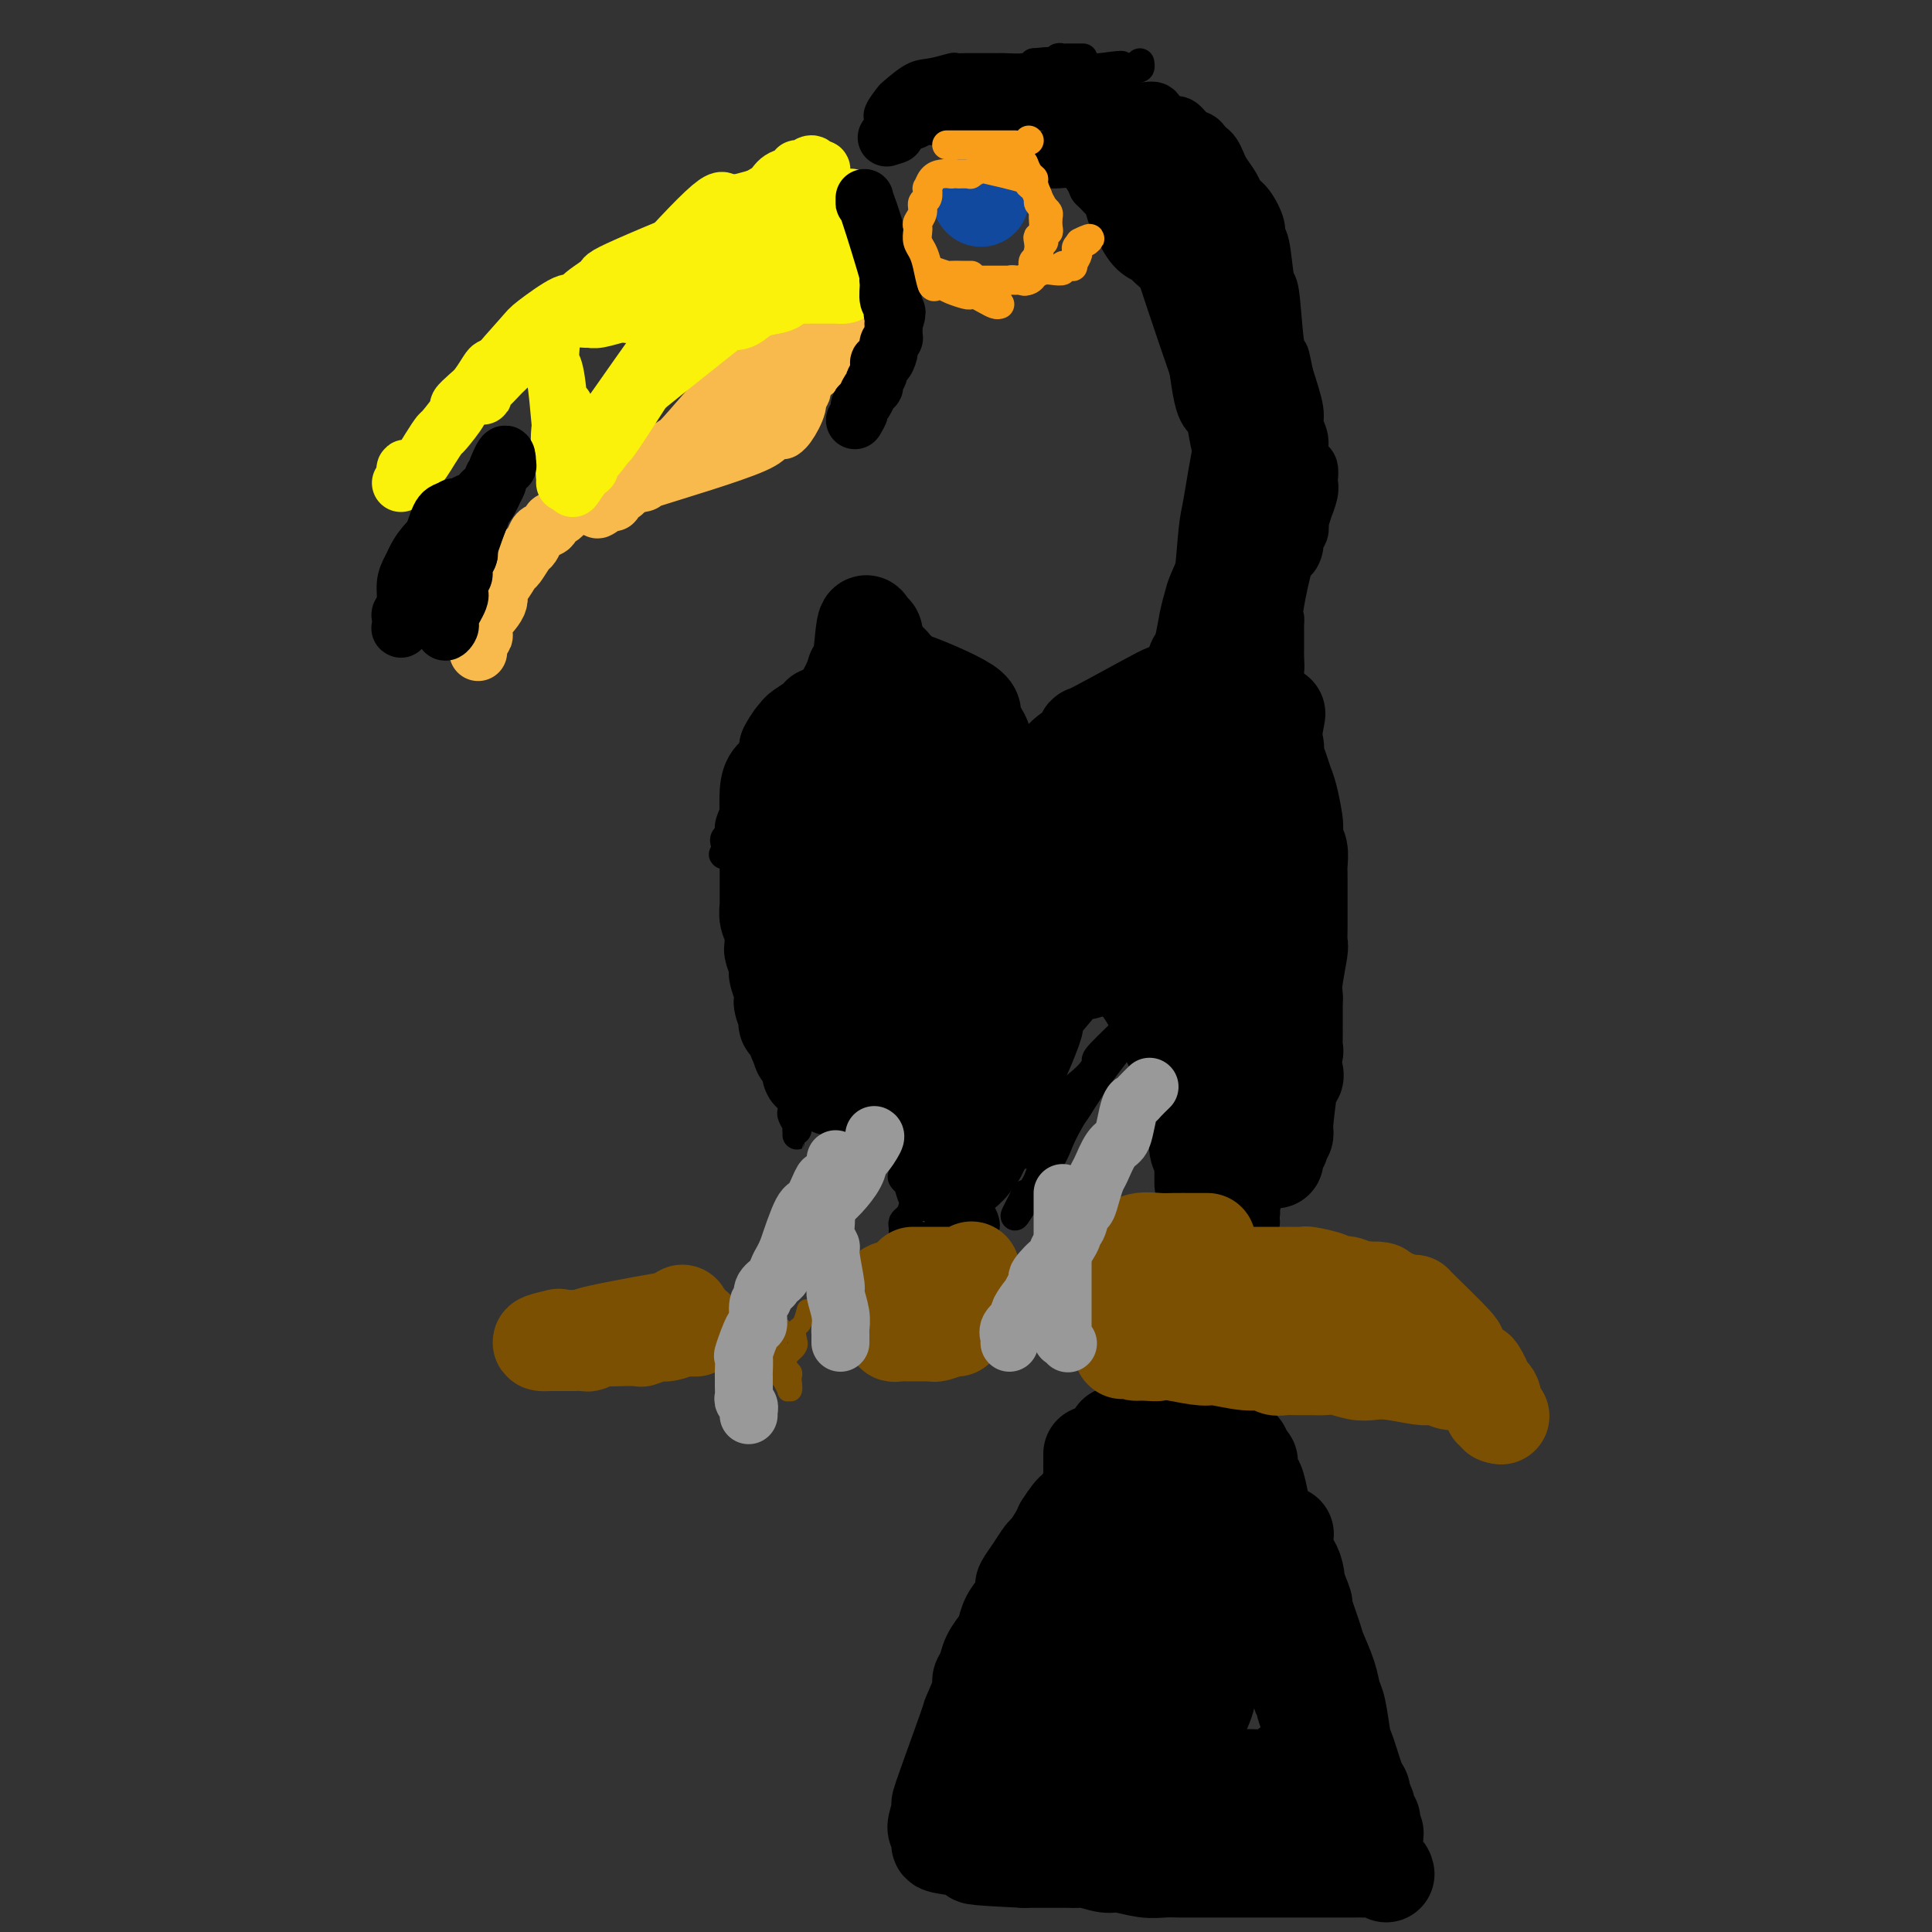 <svg viewBox='0 0 400 400' version='1.1' xmlns='http://www.w3.org/2000/svg' xmlns:xlink='http://www.w3.org/1999/xlink'><rect x="0" y="0" width="400" height="400" fill="#333333" stroke="none"/><g fill='none' stroke='#000000' stroke-width='20' stroke-linecap='round' stroke-linejoin='round'><path d='M226,301c0.000,0.222 0.001,0.443 0,1c-0.001,0.557 -0.003,1.449 0,2c0.003,0.551 0.012,0.759 0,1c-0.012,0.241 -0.046,0.514 0,1c0.046,0.486 0.171,1.185 0,2c-0.171,0.815 -0.637,1.746 -1,3c-0.363,1.254 -0.621,2.833 -1,4c-0.379,1.167 -0.878,1.923 -1,3c-0.122,1.077 0.132,2.474 0,4c-0.132,1.526 -0.649,3.182 -1,4c-0.351,0.818 -0.537,0.798 -1,2c-0.463,1.202 -1.204,3.625 -2,5c-0.796,1.375 -1.648,1.703 -2,2c-0.352,0.297 -0.204,0.563 0,1c0.204,0.437 0.462,1.045 0,2c-0.462,0.955 -1.646,2.256 -2,3c-0.354,0.744 0.122,0.931 0,1c-0.122,0.069 -0.840,0.018 -1,1c-0.160,0.982 0.240,2.995 0,4c-0.240,1.005 -1.120,1.003 -2,1'/><path d='M212,348c-1.543,3.578 -0.399,1.522 0,1c0.399,-0.522 0.054,0.490 0,1c-0.054,0.510 0.185,0.518 0,1c-0.185,0.482 -0.793,1.440 -1,2c-0.207,0.560 -0.014,0.723 0,1c0.014,0.277 -0.153,0.667 0,1c0.153,0.333 0.625,0.610 0,2c-0.625,1.390 -2.346,3.893 -3,5c-0.654,1.107 -0.242,0.819 0,1c0.242,0.181 0.312,0.832 0,1c-0.312,0.168 -1.007,-0.147 -1,0c0.007,0.147 0.716,0.756 1,1c0.284,0.244 0.142,0.122 0,0'/><path d='M287,388c-0.103,-0.423 -0.206,-0.845 -1,-1c-0.794,-0.155 -2.278,-0.041 -3,0c-0.722,0.041 -0.683,0.011 -1,0c-0.317,-0.011 -0.990,-0.003 -2,0c-1.010,0.003 -2.357,0.001 -3,0c-0.643,-0.001 -0.581,-0.000 -3,0c-2.419,0.000 -7.319,0.000 -10,0c-2.681,-0.000 -3.142,-0.000 -4,0c-0.858,0.000 -2.112,0.000 -3,0c-0.888,-0.000 -1.409,-0.000 -2,0c-0.591,0.000 -1.251,0.001 -3,0c-1.749,-0.001 -4.587,-0.004 -6,0c-1.413,0.004 -1.402,0.016 -2,0c-0.598,-0.016 -1.806,-0.061 -3,0c-1.194,0.061 -2.376,0.226 -4,0c-1.624,-0.226 -3.691,-0.845 -5,-1c-1.309,-0.155 -1.859,0.155 -3,0c-1.141,-0.155 -2.872,-0.773 -4,-1c-1.128,-0.227 -1.653,-0.061 -2,0c-0.347,0.061 -0.517,0.016 -2,0c-1.483,-0.016 -4.281,-0.005 -6,0c-1.719,0.005 -2.360,0.002 -3,0'/><path d='M212,385c-13.618,-0.644 -10.164,-0.754 -9,-1c1.164,-0.246 0.037,-0.629 -2,-1c-2.037,-0.371 -4.986,-0.730 -6,-1c-1.014,-0.270 -0.095,-0.451 0,-1c0.095,-0.549 -0.636,-1.466 -1,-2c-0.364,-0.534 -0.362,-0.685 0,-2c0.362,-1.315 1.086,-3.795 1,-4c-0.086,-0.205 -0.980,1.866 0,-1c0.980,-2.866 3.835,-10.668 5,-14c1.165,-3.332 0.640,-2.194 1,-3c0.360,-0.806 1.606,-3.557 2,-5c0.394,-1.443 -0.063,-1.579 0,-2c0.063,-0.421 0.646,-1.127 1,-2c0.354,-0.873 0.480,-1.913 1,-3c0.520,-1.087 1.436,-2.221 2,-3c0.564,-0.779 0.777,-1.201 1,-2c0.223,-0.799 0.458,-1.974 1,-3c0.542,-1.026 1.392,-1.904 2,-3c0.608,-1.096 0.974,-2.410 1,-3c0.026,-0.590 -0.288,-0.455 0,-1c0.288,-0.545 1.177,-1.770 2,-3c0.823,-1.230 1.582,-2.464 2,-3c0.418,-0.536 0.497,-0.375 1,-1c0.503,-0.625 1.429,-2.036 2,-3c0.571,-0.964 0.785,-1.482 1,-2'/><path d='M220,316c2.968,-4.742 2.889,-3.098 3,-3c0.111,0.098 0.411,-1.349 1,-2c0.589,-0.651 1.467,-0.505 2,-1c0.533,-0.495 0.720,-1.632 1,-2c0.280,-0.368 0.653,0.032 1,0c0.347,-0.032 0.667,-0.496 1,-1c0.333,-0.504 0.678,-1.050 1,-2c0.322,-0.950 0.623,-2.306 1,-3c0.377,-0.694 0.832,-0.725 1,-1c0.168,-0.275 0.048,-0.793 0,-1c-0.048,-0.207 -0.024,-0.104 0,0'/><path d='M231,297c0.741,0.000 1.483,0.000 2,0c0.517,-0.000 0.811,-0.000 1,0c0.189,0.000 0.274,0.000 1,0c0.726,-0.000 2.092,-0.000 3,0c0.908,0.000 1.357,0.000 2,0c0.643,-0.000 1.481,-0.000 2,0c0.519,0.000 0.718,0.000 1,0c0.282,-0.000 0.648,-0.000 1,0c0.352,0.000 0.691,0.000 1,0c0.309,-0.000 0.590,-0.001 1,0c0.410,0.001 0.951,0.004 1,0c0.049,-0.004 -0.394,-0.016 0,0c0.394,0.016 1.625,0.061 2,0c0.375,-0.061 -0.107,-0.226 0,0c0.107,0.226 0.802,0.845 1,1c0.198,0.155 -0.101,-0.154 0,0c0.101,0.154 0.603,0.772 1,1c0.397,0.228 0.688,0.065 1,0c0.312,-0.065 0.643,-0.033 1,0c0.357,0.033 0.739,0.067 1,0c0.261,-0.067 0.400,-0.234 1,0c0.600,0.234 1.662,0.871 2,1c0.338,0.129 -0.046,-0.249 0,0c0.046,0.249 0.523,1.124 1,2'/><path d='M258,302c1.405,0.916 0.419,0.705 0,1c-0.419,0.295 -0.270,1.096 0,2c0.270,0.904 0.662,1.910 1,2c0.338,0.090 0.624,-0.736 1,0c0.376,0.736 0.844,3.036 1,4c0.156,0.964 -0.000,0.594 0,1c0.000,0.406 0.158,1.589 0,2c-0.158,0.411 -0.630,0.050 0,2c0.630,1.950 2.364,6.212 3,8c0.636,1.788 0.174,1.101 0,1c-0.174,-0.101 -0.061,0.383 0,1c0.061,0.617 0.071,1.366 0,2c-0.071,0.634 -0.222,1.154 0,2c0.222,0.846 0.816,2.020 1,3c0.184,0.980 -0.043,1.768 0,2c0.043,0.232 0.355,-0.091 1,1c0.645,1.091 1.622,3.598 2,5c0.378,1.402 0.158,1.700 0,2c-0.158,0.300 -0.254,0.603 0,1c0.254,0.397 0.856,0.887 1,2c0.144,1.113 -0.172,2.850 0,4c0.172,1.150 0.830,1.712 1,2c0.170,0.288 -0.148,0.303 0,1c0.148,0.697 0.761,2.076 1,3c0.239,0.924 0.105,1.392 0,2c-0.105,0.608 -0.182,1.356 0,2c0.182,0.644 0.623,1.184 1,2c0.377,0.816 0.688,1.908 1,3'/><path d='M273,365c2.548,10.157 1.419,4.049 1,2c-0.419,-2.049 -0.127,-0.038 0,1c0.127,1.038 0.089,1.104 0,1c-0.089,-0.104 -0.230,-0.378 0,0c0.230,0.378 0.832,1.408 1,2c0.168,0.592 -0.099,0.746 0,1c0.099,0.254 0.565,0.607 1,1c0.435,0.393 0.839,0.827 1,1c0.161,0.173 0.081,0.087 0,0'/><path d='M252,305c0.227,0.673 0.454,1.346 1,2c0.546,0.654 1.411,1.290 2,2c0.589,0.710 0.902,1.496 1,2c0.098,0.504 -0.018,0.726 0,1c0.018,0.274 0.171,0.599 1,2c0.829,1.401 2.333,3.877 3,5c0.667,1.123 0.495,0.894 1,2c0.505,1.106 1.687,3.547 2,5c0.313,1.453 -0.242,1.918 0,3c0.242,1.082 1.282,2.780 2,4c0.718,1.220 1.113,1.962 2,4c0.887,2.038 2.265,5.372 3,7c0.735,1.628 0.827,1.552 1,2c0.173,0.448 0.428,1.422 1,3c0.572,1.578 1.463,3.760 2,5c0.537,1.240 0.721,1.539 1,2c0.279,0.461 0.652,1.086 1,2c0.348,0.914 0.670,2.119 1,3c0.330,0.881 0.666,1.439 1,2c0.334,0.561 0.664,1.124 1,2c0.336,0.876 0.678,2.063 1,3c0.322,0.937 0.622,1.622 1,2c0.378,0.378 0.832,0.448 1,1c0.168,0.552 0.048,1.586 0,2c-0.048,0.414 -0.024,0.207 0,0'/><path d='M282,373c4.884,11.236 2.094,5.325 1,3c-1.094,-2.325 -0.493,-1.065 0,0c0.493,1.065 0.879,1.935 1,2c0.121,0.065 -0.024,-0.674 0,-1c0.024,-0.326 0.217,-0.238 0,0c-0.217,0.238 -0.845,0.626 -1,0c-0.155,-0.626 0.162,-2.266 0,-3c-0.162,-0.734 -0.803,-0.563 -1,-1c-0.197,-0.437 0.049,-1.482 0,-2c-0.049,-0.518 -0.395,-0.508 -1,-2c-0.605,-1.492 -1.470,-4.487 -2,-6c-0.530,-1.513 -0.723,-1.543 -1,-3c-0.277,-1.457 -0.636,-4.339 -1,-6c-0.364,-1.661 -0.732,-2.100 -1,-3c-0.268,-0.900 -0.434,-2.262 -1,-4c-0.566,-1.738 -1.530,-3.852 -2,-5c-0.470,-1.148 -0.446,-1.328 -1,-3c-0.554,-1.672 -1.688,-4.835 -2,-6c-0.312,-1.165 0.196,-0.333 0,-1c-0.196,-0.667 -1.098,-2.834 -2,-5'/><path d='M268,327c-2.334,-7.769 -0.669,-2.692 0,-1c0.669,1.692 0.341,-0.003 0,-1c-0.341,-0.997 -0.693,-1.298 -1,-2c-0.307,-0.702 -0.567,-1.807 -1,-2c-0.433,-0.193 -1.040,0.525 -1,0c0.040,-0.525 0.726,-2.293 1,-3c0.274,-0.707 0.137,-0.354 0,0'/><path d='M268,365c-1.136,0.732 -2.272,1.464 -3,2c-0.728,0.536 -1.049,0.875 -2,1c-0.951,0.125 -2.534,0.034 -4,0c-1.466,-0.034 -2.816,-0.012 -4,0c-1.184,0.012 -2.204,0.013 -3,0c-0.796,-0.013 -1.370,-0.039 -3,0c-1.630,0.039 -4.318,0.144 -7,0c-2.682,-0.144 -5.360,-0.536 -7,-1c-1.640,-0.464 -2.244,-0.999 -3,-1c-0.756,-0.001 -1.665,0.531 -2,-1c-0.335,-1.531 -0.096,-5.124 0,-7c0.096,-1.876 0.050,-2.034 0,-4c-0.050,-1.966 -0.103,-5.741 0,-8c0.103,-2.259 0.361,-3.004 1,-5c0.639,-1.996 1.659,-5.244 2,-7c0.341,-1.756 0.003,-2.021 0,-4c-0.003,-1.979 0.329,-5.672 1,-8c0.671,-2.328 1.683,-3.289 2,-4c0.317,-0.711 -0.059,-1.170 0,-2c0.059,-0.830 0.554,-2.031 1,-3c0.446,-0.969 0.842,-1.705 1,-2c0.158,-0.295 0.079,-0.147 0,0'/><path d='M238,311c1.162,-5.396 0.065,-1.387 0,0c-0.065,1.387 0.900,0.152 0,2c-0.900,1.848 -3.665,6.781 -5,9c-1.335,2.219 -1.239,1.725 -2,3c-0.761,1.275 -2.379,4.317 -3,5c-0.621,0.683 -0.244,-0.995 -3,5c-2.756,5.995 -8.646,19.662 -11,25c-2.354,5.338 -1.171,2.348 -1,2c0.171,-0.348 -0.668,1.945 -1,3c-0.332,1.055 -0.156,0.871 0,1c0.156,0.129 0.292,0.571 0,1c-0.292,0.429 -1.012,0.847 -1,1c0.012,0.153 0.755,0.043 1,0c0.245,-0.043 -0.009,-0.017 0,0c0.009,0.017 0.282,0.026 1,0c0.718,-0.026 1.883,-0.087 3,0c1.117,0.087 2.187,0.321 3,0c0.813,-0.321 1.369,-1.196 2,-1c0.631,0.196 1.338,1.464 3,-1c1.662,-2.464 4.281,-8.659 6,-12c1.719,-3.341 2.540,-3.827 3,-5c0.460,-1.173 0.560,-3.033 1,-5c0.440,-1.967 1.221,-4.043 2,-6c0.779,-1.957 1.556,-3.796 2,-5c0.444,-1.204 0.555,-1.773 1,-3c0.445,-1.227 1.222,-3.114 2,-5'/><path d='M241,325c2.646,-6.551 0.763,-2.428 0,-1c-0.763,1.428 -0.404,0.163 0,0c0.404,-0.163 0.853,0.777 1,1c0.147,0.223 -0.010,-0.270 0,0c0.010,0.270 0.186,1.303 0,2c-0.186,0.697 -0.733,1.058 -1,2c-0.267,0.942 -0.254,2.465 0,6c0.254,3.535 0.747,9.081 1,12c0.253,2.919 0.264,3.210 0,4c-0.264,0.790 -0.803,2.078 -1,3c-0.197,0.922 -0.053,1.477 0,3c0.053,1.523 0.014,4.013 0,5c-0.014,0.987 -0.004,0.470 0,1c0.004,0.530 0.001,2.106 0,3c-0.001,0.894 0.000,1.105 0,2c-0.000,0.895 -0.001,2.472 0,3c0.001,0.528 0.004,0.006 0,0c-0.004,-0.006 -0.016,0.504 0,1c0.016,0.496 0.060,0.978 0,1c-0.060,0.022 -0.222,-0.417 0,-1c0.222,-0.583 0.830,-1.311 1,-2c0.170,-0.689 -0.099,-1.339 0,-2c0.099,-0.661 0.565,-1.332 2,-4c1.435,-2.668 3.839,-7.334 5,-10c1.161,-2.666 1.081,-3.333 1,-4'/><path d='M250,350c1.962,-4.268 2.367,-4.439 3,-6c0.633,-1.561 1.495,-4.514 2,-6c0.505,-1.486 0.653,-1.505 1,-2c0.347,-0.495 0.894,-1.464 1,-2c0.106,-0.536 -0.228,-0.637 0,-1c0.228,-0.363 1.019,-0.988 1,-1c-0.019,-0.012 -0.848,0.589 -1,1c-0.152,0.411 0.372,0.633 0,1c-0.372,0.367 -1.641,0.881 -2,1c-0.359,0.119 0.191,-0.157 -1,3c-1.191,3.157 -4.123,9.746 -6,14c-1.877,4.254 -2.699,6.173 -3,7c-0.301,0.827 -0.081,0.562 0,1c0.081,0.438 0.022,1.579 0,2c-0.022,0.421 -0.006,0.120 0,0c0.006,-0.120 0.003,-0.060 0,0'/></g>
<g fill='none' stroke='#000000' stroke-width='12' stroke-linecap='round' stroke-linejoin='round'><path d='M259,253c-0.390,-0.941 -0.780,-1.881 -1,-2c-0.220,-0.119 -0.269,0.584 0,-1c0.269,-1.584 0.857,-5.454 1,-7c0.143,-1.546 -0.157,-0.767 0,-2c0.157,-1.233 0.773,-4.479 1,-6c0.227,-1.521 0.065,-1.317 0,-2c-0.065,-0.683 -0.031,-2.252 0,-3c0.031,-0.748 0.061,-0.674 0,-1c-0.061,-0.326 -0.213,-1.054 0,-2c0.213,-0.946 0.789,-2.112 1,-3c0.211,-0.888 0.055,-1.499 0,-2c-0.055,-0.501 -0.011,-0.894 0,-2c0.011,-1.106 -0.011,-2.927 0,-4c0.011,-1.073 0.056,-1.400 0,-2c-0.056,-0.600 -0.212,-1.473 0,-2c0.212,-0.527 0.793,-0.708 1,-2c0.207,-1.292 0.042,-3.694 0,-5c-0.042,-1.306 0.040,-1.515 0,-2c-0.040,-0.485 -0.203,-1.246 0,-3c0.203,-1.754 0.772,-4.501 1,-6c0.228,-1.499 0.114,-1.749 0,-2'/><path d='M263,192c0.619,-10.303 0.166,-5.559 0,-4c-0.166,1.559 -0.044,-0.065 0,-1c0.044,-0.935 0.011,-1.181 0,-2c-0.011,-0.819 0.001,-2.210 0,-3c-0.001,-0.790 -0.014,-0.979 0,-2c0.014,-1.021 0.056,-2.874 0,-4c-0.056,-1.126 -0.208,-1.524 0,-2c0.208,-0.476 0.778,-1.030 1,-2c0.222,-0.970 0.098,-2.354 0,-3c-0.098,-0.646 -0.169,-0.552 0,-1c0.169,-0.448 0.577,-1.437 1,-2c0.423,-0.563 0.860,-0.701 1,-1c0.140,-0.299 -0.016,-0.758 0,-2c0.016,-1.242 0.204,-3.265 0,-4c-0.204,-0.735 -0.801,-0.181 -1,0c-0.199,0.181 0.000,-0.011 0,0c-0.000,0.011 -0.199,0.226 0,1c0.199,0.774 0.797,2.109 1,3c0.203,0.891 0.013,1.338 0,2c-0.013,0.662 0.151,1.538 0,3c-0.151,1.462 -0.618,3.509 -1,5c-0.382,1.491 -0.681,2.426 -1,4c-0.319,1.574 -0.660,3.787 -1,6'/><path d='M263,183c-0.400,5.745 0.100,8.106 0,10c-0.100,1.894 -0.800,3.319 -1,5c-0.200,1.681 0.100,3.616 0,5c-0.100,1.384 -0.599,2.217 -1,5c-0.401,2.783 -0.704,7.517 -1,10c-0.296,2.483 -0.583,2.715 -1,4c-0.417,1.285 -0.963,3.622 -1,4c-0.037,0.378 0.434,-1.205 0,3c-0.434,4.205 -1.773,14.198 -2,18c-0.227,3.802 0.657,1.415 1,1c0.343,-0.415 0.145,1.144 0,2c-0.145,0.856 -0.236,1.010 0,1c0.236,-0.010 0.799,-0.185 1,0c0.201,0.185 0.039,0.729 0,1c-0.039,0.271 0.046,0.270 0,0c-0.046,-0.270 -0.223,-0.807 0,-1c0.223,-0.193 0.847,-0.040 1,0c0.153,0.040 -0.165,-0.032 0,-1c0.165,-0.968 0.814,-2.831 1,-4c0.186,-1.169 -0.090,-1.643 0,-2c0.090,-0.357 0.545,-0.598 1,-2c0.455,-1.402 0.909,-3.967 1,-5c0.091,-1.033 -0.182,-0.535 0,-1c0.182,-0.465 0.818,-1.895 1,-3c0.182,-1.105 -0.091,-1.887 0,-3c0.091,-1.113 0.545,-2.556 1,-4'/><path d='M264,226c1.039,-4.309 0.135,-3.080 0,-3c-0.135,0.080 0.499,-0.989 1,-3c0.501,-2.011 0.870,-4.964 1,-7c0.130,-2.036 0.020,-3.153 0,-4c-0.020,-0.847 0.048,-1.422 0,-3c-0.048,-1.578 -0.213,-4.157 0,-6c0.213,-1.843 0.803,-2.949 1,-3c0.197,-0.051 0.000,0.954 0,-2c-0.000,-2.954 0.196,-9.866 0,-13c-0.196,-3.134 -0.785,-2.492 -1,-3c-0.215,-0.508 -0.058,-2.168 0,-3c0.058,-0.832 0.015,-0.835 0,-2c-0.015,-1.165 -0.004,-3.491 0,-5c0.004,-1.509 0.001,-2.201 0,-3c-0.001,-0.799 -0.001,-1.703 0,-3c0.001,-1.297 0.001,-2.985 0,-4c-0.001,-1.015 -0.004,-1.357 0,-2c0.004,-0.643 0.015,-1.588 0,-2c-0.015,-0.412 -0.056,-0.292 0,-1c0.056,-0.708 0.207,-2.243 0,-3c-0.207,-0.757 -0.774,-0.737 -1,-1c-0.226,-0.263 -0.113,-0.808 0,-1c0.113,-0.192 0.226,-0.032 0,-1c-0.226,-0.968 -0.793,-3.064 -1,-4c-0.207,-0.936 -0.056,-0.714 0,-1c0.056,-0.286 0.016,-1.082 0,-2c-0.016,-0.918 -0.008,-1.959 0,-3'/><path d='M264,138c-0.464,-9.319 -0.124,-3.117 0,-1c0.124,2.117 0.033,0.148 0,-1c-0.033,-1.148 -0.008,-1.473 0,-2c0.008,-0.527 0.000,-1.254 0,-2c-0.000,-0.746 0.007,-1.512 0,-2c-0.007,-0.488 -0.027,-0.700 0,-1c0.027,-0.300 0.102,-0.689 0,-1c-0.102,-0.311 -0.382,-0.546 0,-3c0.382,-2.454 1.427,-7.128 2,-9c0.573,-1.872 0.676,-0.941 1,-1c0.324,-0.059 0.870,-1.109 1,-2c0.130,-0.891 -0.157,-1.624 0,-2c0.157,-0.376 0.759,-0.396 1,-1c0.241,-0.604 0.121,-1.793 0,-2c-0.121,-0.207 -0.243,0.568 0,0c0.243,-0.568 0.849,-2.480 1,-3c0.151,-0.520 -0.155,0.351 0,0c0.155,-0.351 0.771,-1.925 1,-3c0.229,-1.075 0.071,-1.652 0,-2c-0.071,-0.348 -0.056,-0.466 0,-1c0.056,-0.534 0.155,-1.484 0,-2c-0.155,-0.516 -0.562,-0.600 -1,-1c-0.438,-0.400 -0.907,-1.118 -1,-2c-0.093,-0.882 0.192,-1.927 0,-3c-0.192,-1.073 -0.859,-2.173 -1,-3c-0.141,-0.827 0.246,-1.379 0,-3c-0.246,-1.621 -1.123,-4.310 -2,-7'/><path d='M266,78c-0.952,-4.594 -0.832,-4.079 -1,-4c-0.168,0.079 -0.624,-0.279 -1,-3c-0.376,-2.721 -0.674,-7.805 -1,-10c-0.326,-2.195 -0.682,-1.502 -1,-3c-0.318,-1.498 -0.600,-5.189 -1,-7c-0.400,-1.811 -0.918,-1.744 -1,-2c-0.082,-0.256 0.273,-0.835 0,-2c-0.273,-1.165 -1.172,-2.917 -2,-4c-0.828,-1.083 -1.584,-1.498 -2,-2c-0.416,-0.502 -0.493,-1.090 -1,-2c-0.507,-0.910 -1.446,-2.142 -2,-3c-0.554,-0.858 -0.725,-1.344 -1,-2c-0.275,-0.656 -0.654,-1.484 -1,-2c-0.346,-0.516 -0.659,-0.720 -1,-1c-0.341,-0.280 -0.710,-0.635 -1,-1c-0.290,-0.365 -0.502,-0.741 -1,-1c-0.498,-0.259 -1.284,-0.403 -2,-1c-0.716,-0.597 -1.362,-1.647 -2,-2c-0.638,-0.353 -1.266,-0.007 -2,0c-0.734,0.007 -1.572,-0.324 -2,-1c-0.428,-0.676 -0.446,-1.698 -1,-2c-0.554,-0.302 -1.643,0.115 -3,0c-1.357,-0.115 -2.981,-0.762 -4,-1c-1.019,-0.238 -1.434,-0.068 -2,0c-0.566,0.068 -1.283,0.034 -2,0'/><path d='M228,22c-4.231,-0.558 -6.808,0.047 -8,0c-1.192,-0.047 -0.998,-0.744 -1,-1c-0.002,-0.256 -0.198,-0.070 -1,0c-0.802,0.070 -2.209,0.022 -3,0c-0.791,-0.022 -0.967,-0.020 -1,0c-0.033,0.020 0.076,0.058 0,0c-0.076,-0.058 -0.339,-0.213 -2,0c-1.661,0.213 -4.722,0.793 -6,1c-1.278,0.207 -0.775,0.041 -1,0c-0.225,-0.041 -1.178,0.041 -2,0c-0.822,-0.041 -1.512,-0.207 -2,0c-0.488,0.207 -0.774,0.786 -1,1c-0.226,0.214 -0.393,0.061 -1,0c-0.607,-0.061 -1.654,-0.030 -2,0c-0.346,0.030 0.009,0.061 0,0c-0.009,-0.061 -0.383,-0.213 -1,0c-0.617,0.213 -1.479,0.793 -2,1c-0.521,0.207 -0.703,0.042 -1,0c-0.297,-0.042 -0.711,0.040 -1,0c-0.289,-0.040 -0.454,-0.203 -1,0c-0.546,0.203 -1.474,0.773 -2,1c-0.526,0.227 -0.649,0.112 -1,0c-0.351,-0.112 -0.931,-0.221 -1,0c-0.069,0.221 0.373,0.770 0,1c-0.373,0.230 -1.562,0.139 -2,0c-0.438,-0.139 -0.125,-0.325 0,0c0.125,0.325 0.063,1.163 0,2'/><path d='M185,28c-2.786,0.929 -0.750,0.250 0,0c0.750,-0.250 0.214,-0.071 0,0c-0.214,0.071 -0.107,0.036 0,0'/></g>
<g fill='none' stroke='#000000' stroke-width='20' stroke-linecap='round' stroke-linejoin='round'><path d='M249,245c0.008,-1.318 0.016,-2.635 0,-3c-0.016,-0.365 -0.056,0.223 0,0c0.056,-0.223 0.207,-1.257 0,-2c-0.207,-0.743 -0.774,-1.194 -1,-2c-0.226,-0.806 -0.111,-1.968 0,-3c0.111,-1.032 0.219,-1.936 0,-3c-0.219,-1.064 -0.767,-2.288 -1,-3c-0.233,-0.712 -0.153,-0.910 0,-1c0.153,-0.090 0.379,-0.070 0,-1c-0.379,-0.930 -1.362,-2.809 -2,-4c-0.638,-1.191 -0.930,-1.694 -1,-2c-0.070,-0.306 0.083,-0.414 0,-1c-0.083,-0.586 -0.402,-1.650 -1,-3c-0.598,-1.350 -1.473,-2.985 -2,-4c-0.527,-1.015 -0.705,-1.409 -1,-2c-0.295,-0.591 -0.709,-1.380 -1,-2c-0.291,-0.620 -0.461,-1.070 -1,-2c-0.539,-0.930 -1.449,-2.340 -2,-3c-0.551,-0.660 -0.743,-0.569 -1,-1c-0.257,-0.431 -0.579,-1.383 -1,-2c-0.421,-0.617 -0.943,-0.897 -1,-1c-0.057,-0.103 0.349,-0.028 0,0c-0.349,0.028 -1.454,0.007 -2,0c-0.546,-0.007 -0.531,-0.002 -1,0c-0.469,0.002 -1.420,0.001 -2,0c-0.580,-0.001 -0.790,-0.000 -1,0'/><path d='M227,200c-1.422,0.068 -1.477,0.740 -2,1c-0.523,0.260 -1.513,0.110 -2,0c-0.487,-0.110 -0.471,-0.179 -1,0c-0.529,0.179 -1.603,0.605 -2,1c-0.397,0.395 -0.117,0.759 -1,2c-0.883,1.241 -2.931,3.357 -4,5c-1.069,1.643 -1.161,2.811 -1,3c0.161,0.189 0.575,-0.600 0,1c-0.575,1.600 -2.140,5.591 -3,7c-0.860,1.409 -1.014,0.236 -1,0c0.014,-0.236 0.196,0.465 0,1c-0.196,0.535 -0.771,0.903 -1,1c-0.229,0.097 -0.112,-0.077 0,0c0.112,0.077 0.219,0.406 0,1c-0.219,0.594 -0.763,1.455 -1,2c-0.237,0.545 -0.168,0.775 0,1c0.168,0.225 0.435,0.446 0,1c-0.435,0.554 -1.570,1.440 -2,2c-0.430,0.560 -0.154,0.793 0,1c0.154,0.207 0.185,0.389 0,1c-0.185,0.611 -0.585,1.652 -1,2c-0.415,0.348 -0.846,0.005 -1,0c-0.154,-0.005 -0.031,0.329 0,1c0.031,0.671 -0.030,1.681 0,2c0.030,0.319 0.151,-0.052 0,0c-0.151,0.052 -0.576,0.526 -1,1'/><path d='M203,237c-1.812,4.515 -0.341,1.801 0,1c0.341,-0.801 -0.448,0.311 -1,1c-0.552,0.689 -0.866,0.956 -1,1c-0.134,0.044 -0.089,-0.135 0,0c0.089,0.135 0.221,0.583 0,1c-0.221,0.417 -0.795,0.803 -1,1c-0.205,0.197 -0.040,0.206 0,0c0.040,-0.206 -0.046,-0.626 0,-1c0.046,-0.374 0.223,-0.701 0,-1c-0.223,-0.299 -0.845,-0.568 -1,-1c-0.155,-0.432 0.156,-1.026 0,-2c-0.156,-0.974 -0.778,-2.327 -1,-3c-0.222,-0.673 -0.045,-0.666 0,-1c0.045,-0.334 -0.041,-1.009 0,-2c0.041,-0.991 0.208,-2.297 0,-3c-0.208,-0.703 -0.792,-0.803 -1,-1c-0.208,-0.197 -0.041,-0.489 0,-1c0.041,-0.511 -0.046,-1.239 0,-2c0.046,-0.761 0.224,-1.555 0,-2c-0.224,-0.445 -0.849,-0.540 -1,-1c-0.151,-0.460 0.171,-1.285 0,-2c-0.171,-0.715 -0.834,-1.320 -1,-2c-0.166,-0.680 0.165,-1.436 0,-2c-0.165,-0.564 -0.828,-0.935 -1,-1c-0.172,-0.065 0.146,0.175 0,0c-0.146,-0.175 -0.756,-0.764 -1,-1c-0.244,-0.236 -0.122,-0.118 0,0'/><path d='M196,244c0.112,-0.547 0.223,-1.094 0,-2c-0.223,-0.906 -0.781,-2.169 -1,-3c-0.219,-0.831 -0.099,-1.228 0,-2c0.099,-0.772 0.177,-1.917 0,-3c-0.177,-1.083 -0.608,-2.102 -1,-3c-0.392,-0.898 -0.745,-1.674 -1,-2c-0.255,-0.326 -0.412,-0.202 -1,-1c-0.588,-0.798 -1.607,-2.518 -2,-3c-0.393,-0.482 -0.161,0.274 0,0c0.161,-0.274 0.249,-1.579 0,-2c-0.249,-0.421 -0.836,0.041 -1,0c-0.164,-0.041 0.096,-0.584 0,-1c-0.096,-0.416 -0.547,-0.703 -1,-1c-0.453,-0.297 -0.909,-0.602 -1,-1c-0.091,-0.398 0.183,-0.888 0,-1c-0.183,-0.112 -0.822,0.156 -1,0c-0.178,-0.156 0.106,-0.734 0,-1c-0.106,-0.266 -0.602,-0.219 -1,0c-0.398,0.219 -0.699,0.609 -1,1'/><path d='M184,219c-1.498,-1.916 -0.241,-0.707 0,0c0.241,0.707 -0.532,0.911 -1,1c-0.468,0.089 -0.629,0.062 -1,0c-0.371,-0.062 -0.951,-0.157 -1,0c-0.049,0.157 0.433,0.568 0,1c-0.433,0.432 -1.780,0.885 -2,1c-0.220,0.115 0.687,-0.109 0,0c-0.687,0.109 -2.968,0.550 -4,1c-1.032,0.450 -0.816,0.907 -1,1c-0.184,0.093 -0.770,-0.179 -1,0c-0.230,0.179 -0.104,0.808 0,1c0.104,0.192 0.188,-0.052 0,0c-0.188,0.052 -0.646,0.402 -1,0c-0.354,-0.402 -0.603,-1.556 -1,-2c-0.397,-0.444 -0.942,-0.177 -1,0c-0.058,0.177 0.369,0.265 0,0c-0.369,-0.265 -1.535,-0.883 -2,-1c-0.465,-0.117 -0.228,0.268 0,0c0.228,-0.268 0.446,-1.187 0,-2c-0.446,-0.813 -1.556,-1.518 -2,-2c-0.444,-0.482 -0.222,-0.741 0,-1'/><path d='M166,217c-1.343,-1.661 -1.201,-1.815 -1,-2c0.201,-0.185 0.460,-0.403 0,-1c-0.460,-0.597 -1.640,-1.575 -2,-2c-0.360,-0.425 0.101,-0.297 0,-1c-0.101,-0.703 -0.763,-2.237 -1,-3c-0.237,-0.763 -0.050,-0.754 0,-1c0.050,-0.246 -0.038,-0.746 0,-1c0.038,-0.254 0.203,-0.261 0,-1c-0.203,-0.739 -0.772,-2.210 -1,-3c-0.228,-0.790 -0.114,-0.898 0,-1c0.114,-0.102 0.226,-0.198 0,-1c-0.226,-0.802 -0.792,-2.308 -1,-3c-0.208,-0.692 -0.060,-0.568 0,-1c0.060,-0.432 0.030,-1.418 0,-2c-0.030,-0.582 -0.061,-0.759 0,-1c0.061,-0.241 0.212,-0.546 0,-1c-0.212,-0.454 -0.789,-1.055 -1,-2c-0.211,-0.945 -0.056,-2.232 0,-2c0.056,0.232 0.015,1.983 0,-1c-0.015,-2.983 -0.002,-10.701 0,-14c0.002,-3.299 -0.007,-2.181 0,-2c0.007,0.181 0.029,-0.576 0,-2c-0.029,-1.424 -0.111,-3.516 0,-5c0.111,-1.484 0.414,-2.361 1,-3c0.586,-0.639 1.453,-1.040 2,-2c0.547,-0.960 0.773,-2.480 1,-4'/><path d='M163,155c1.055,-2.039 1.691,-2.636 2,-3c0.309,-0.364 0.289,-0.494 1,-1c0.711,-0.506 2.152,-1.388 3,-2c0.848,-0.612 1.102,-0.953 1,-1c-0.102,-0.047 -0.561,0.199 0,0c0.561,-0.199 2.140,-0.845 3,-1c0.860,-0.155 1.000,0.180 1,0c0.000,-0.180 -0.140,-0.877 0,-1c0.140,-0.123 0.558,0.326 1,0c0.442,-0.326 0.906,-1.428 1,-2c0.094,-0.572 -0.182,-0.614 0,-1c0.182,-0.386 0.822,-1.116 1,-2c0.178,-0.884 -0.106,-1.923 0,-2c0.106,-0.077 0.603,0.806 1,-1c0.397,-1.806 0.695,-6.302 1,-8c0.305,-1.698 0.618,-0.600 1,0c0.382,0.600 0.834,0.700 1,1c0.166,0.300 0.048,0.800 0,1c-0.048,0.200 -0.024,0.100 0,0'/><path d='M181,132c0.262,0.448 -0.084,0.568 0,1c0.084,0.432 0.598,1.175 1,2c0.402,0.825 0.692,1.732 1,2c0.308,0.268 0.636,-0.104 1,0c0.364,0.104 0.766,0.685 1,1c0.234,0.315 0.302,0.363 1,1c0.698,0.637 2.026,1.864 2,2c-0.026,0.136 -1.405,-0.819 1,0c2.405,0.819 8.595,3.412 11,5c2.405,1.588 1.026,2.169 1,3c-0.026,0.831 1.303,1.910 2,3c0.697,1.090 0.764,2.192 1,3c0.236,0.808 0.641,1.324 1,2c0.359,0.676 0.673,1.514 1,2c0.327,0.486 0.666,0.620 1,1c0.334,0.380 0.663,1.004 1,2c0.337,0.996 0.683,2.362 1,3c0.317,0.638 0.606,0.546 1,1c0.394,0.454 0.893,1.453 1,2c0.107,0.547 -0.177,0.641 0,1c0.177,0.359 0.817,0.981 1,1c0.183,0.019 -0.091,-0.566 0,-1c0.091,-0.434 0.545,-0.717 1,-1'/><path d='M213,168c2.124,3.058 0.933,-0.296 1,-2c0.067,-1.704 1.393,-1.757 2,-2c0.607,-0.243 0.497,-0.674 1,-2c0.503,-1.326 1.619,-3.545 3,-5c1.381,-1.455 3.025,-2.147 4,-3c0.975,-0.853 1.279,-1.869 1,-2c-0.279,-0.131 -1.142,0.621 2,-1c3.142,-1.621 10.288,-5.615 13,-7c2.712,-1.385 0.988,-0.160 1,0c0.012,0.160 1.758,-0.746 3,-1c1.242,-0.254 1.981,0.143 3,0c1.019,-0.143 2.319,-0.827 3,-1c0.681,-0.173 0.742,0.163 1,0c0.258,-0.163 0.713,-0.826 1,-1c0.287,-0.174 0.406,0.142 1,0c0.594,-0.142 1.662,-0.741 2,-1c0.338,-0.259 -0.053,-0.178 0,0c0.053,0.178 0.552,0.453 1,0c0.448,-0.453 0.847,-1.635 1,-2c0.153,-0.365 0.062,0.088 0,0c-0.062,-0.088 -0.094,-0.716 0,-1c0.094,-0.284 0.312,-0.224 0,0c-0.312,0.224 -1.156,0.612 -2,1'/><path d='M255,138c4.197,-2.140 0.690,-0.991 -1,0c-1.690,0.991 -1.562,1.823 -2,2c-0.438,0.177 -1.442,-0.302 -2,0c-0.558,0.302 -0.672,1.386 -1,2c-0.328,0.614 -0.872,0.758 -2,2c-1.128,1.242 -2.839,3.581 -4,5c-1.161,1.419 -1.771,1.918 -3,3c-1.229,1.082 -3.077,2.746 -4,4c-0.923,1.254 -0.921,2.098 -4,6c-3.079,3.902 -9.237,10.861 -12,14c-2.763,3.139 -2.129,2.458 -3,3c-0.871,0.542 -3.245,2.307 -5,4c-1.755,1.693 -2.889,3.315 -7,9c-4.111,5.685 -11.199,15.434 -14,19c-2.801,3.566 -1.313,0.951 -1,0c0.313,-0.951 -0.547,-0.236 -1,0c-0.453,0.236 -0.497,-0.007 -1,0c-0.503,0.007 -1.463,0.263 -2,0c-0.537,-0.263 -0.652,-1.044 -1,-2c-0.348,-0.956 -0.931,-2.086 -1,-3c-0.069,-0.914 0.375,-1.612 0,-5c-0.375,-3.388 -1.568,-9.465 -2,-13c-0.432,-3.535 -0.102,-4.527 0,-6c0.102,-1.473 -0.024,-3.426 0,-5c0.024,-1.574 0.199,-2.770 0,-6c-0.199,-3.230 -0.771,-8.494 -1,-11c-0.229,-2.506 -0.114,-2.253 0,-2'/><path d='M181,158c-0.419,-8.189 0.032,-4.663 0,-4c-0.032,0.663 -0.549,-1.538 -1,-2c-0.451,-0.462 -0.836,0.815 -1,2c-0.164,1.185 -0.107,2.280 0,1c0.107,-1.280 0.262,-4.933 0,2c-0.262,6.933 -0.942,24.453 -1,32c-0.058,7.547 0.507,5.122 1,6c0.493,0.878 0.916,5.059 1,7c0.084,1.941 -0.170,1.641 0,2c0.170,0.359 0.763,1.376 1,2c0.237,0.624 0.119,0.854 0,1c-0.119,0.146 -0.238,0.208 0,0c0.238,-0.208 0.834,-0.687 1,-1c0.166,-0.313 -0.099,-0.462 0,-2c0.099,-1.538 0.562,-4.465 1,-6c0.438,-1.535 0.849,-1.678 1,-2c0.151,-0.322 0.040,-0.824 0,-4c-0.040,-3.176 -0.011,-9.027 0,-13c0.011,-3.973 0.003,-6.069 0,-8c-0.003,-1.931 -0.001,-3.697 0,-5c0.001,-1.303 0.000,-2.143 0,-4c-0.000,-1.857 -0.000,-4.731 0,-6c0.000,-1.269 0.000,-0.934 0,-1c-0.000,-0.066 -0.000,-0.533 0,-1'/><path d='M184,154c0.464,-8.553 0.123,-3.937 0,-2c-0.123,1.937 -0.028,1.195 0,1c0.028,-0.195 -0.013,0.156 0,1c0.013,0.844 0.079,2.181 0,3c-0.079,0.819 -0.301,1.119 0,4c0.301,2.881 1.127,8.342 1,9c-0.127,0.658 -1.207,-3.487 1,3c2.207,6.487 7.702,23.606 10,30c2.298,6.394 1.400,2.065 1,1c-0.400,-1.065 -0.303,1.136 0,2c0.303,0.864 0.813,0.390 1,0c0.187,-0.390 0.050,-0.697 0,-1c-0.050,-0.303 -0.013,-0.604 0,-1c0.013,-0.396 0.004,-0.889 0,-2c-0.004,-1.111 -0.001,-2.842 0,-4c0.001,-1.158 0.001,-1.744 0,-2c-0.001,-0.256 -0.001,-0.182 0,-1c0.001,-0.818 0.005,-2.527 0,-3c-0.005,-0.473 -0.017,0.291 0,0c0.017,-0.291 0.062,-1.636 0,-2c-0.062,-0.364 -0.233,0.253 0,0c0.233,-0.253 0.870,-1.376 1,-2c0.130,-0.624 -0.249,-0.750 0,-1c0.249,-0.250 1.124,-0.625 2,-1'/><path d='M201,186c0.574,-3.304 0.008,-1.564 0,-1c-0.008,0.564 0.541,-0.049 1,0c0.459,0.049 0.826,0.759 1,1c0.174,0.241 0.153,0.012 0,0c-0.153,-0.012 -0.440,0.194 0,1c0.440,0.806 1.606,2.213 2,3c0.394,0.787 0.017,0.954 0,1c-0.017,0.046 0.328,-0.029 1,1c0.672,1.029 1.671,3.161 2,4c0.329,0.839 -0.013,0.384 0,0c0.013,-0.384 0.381,-0.697 1,-1c0.619,-0.303 1.488,-0.598 3,-2c1.512,-1.402 3.668,-3.913 5,-5c1.332,-1.087 1.840,-0.751 3,-1c1.160,-0.249 2.973,-1.082 5,-3c2.027,-1.918 4.270,-4.919 6,-7c1.730,-2.081 2.947,-3.241 4,-4c1.053,-0.759 1.942,-1.116 3,-3c1.058,-1.884 2.286,-5.294 3,-7c0.714,-1.706 0.914,-1.708 1,-2c0.086,-0.292 0.056,-0.873 0,-1c-0.056,-0.127 -0.139,0.201 0,0c0.139,-0.201 0.501,-0.930 -1,-1c-1.501,-0.070 -4.866,0.520 -8,1c-3.134,0.480 -6.038,0.852 -8,1c-1.962,0.148 -2.981,0.074 -4,0'/><path d='M221,161c-3.926,0.381 -3.241,0.834 -4,1c-0.759,0.166 -2.963,0.043 -5,0c-2.037,-0.043 -3.906,-0.008 -6,0c-2.094,0.008 -4.411,-0.011 -6,0c-1.589,0.011 -2.449,0.053 -3,0c-0.551,-0.053 -0.791,-0.201 -1,0c-0.209,0.201 -0.386,0.753 -1,0c-0.614,-0.753 -1.665,-2.809 0,0c1.665,2.809 6.046,10.482 9,15c2.954,4.518 4.480,5.881 6,7c1.520,1.119 3.034,1.994 4,3c0.966,1.006 1.384,2.141 3,3c1.616,0.859 4.430,1.441 6,2c1.570,0.559 1.896,1.095 3,1c1.104,-0.095 2.985,-0.820 4,-1c1.015,-0.180 1.164,0.185 3,0c1.836,-0.185 5.358,-0.921 7,-1c1.642,-0.079 1.403,0.499 3,-1c1.597,-1.499 5.030,-5.076 7,-8c1.970,-2.924 2.476,-5.196 3,-7c0.524,-1.804 1.064,-3.139 2,-5c0.936,-1.861 2.267,-4.246 3,-6c0.733,-1.754 0.866,-2.877 1,-4'/><path d='M259,160c3.394,-6.411 3.879,-7.438 4,-8c0.121,-0.562 -0.122,-0.658 0,-1c0.122,-0.342 0.611,-0.930 1,-2c0.389,-1.070 0.679,-2.620 0,1c-0.679,3.620 -2.328,12.412 -3,16c-0.672,3.588 -0.369,1.971 -1,4c-0.631,2.029 -2.198,7.704 -3,11c-0.802,3.296 -0.841,4.212 -1,5c-0.159,0.788 -0.439,1.447 -1,4c-0.561,2.553 -1.403,6.998 -2,9c-0.597,2.002 -0.948,1.560 -1,2c-0.052,0.440 0.196,1.763 0,3c-0.196,1.237 -0.837,2.389 -1,3c-0.163,0.611 0.153,0.681 0,1c-0.153,0.319 -0.774,0.886 -1,1c-0.226,0.114 -0.057,-0.224 0,0c0.057,0.224 0.001,1.010 0,1c-0.001,-0.010 0.051,-0.817 0,-1c-0.051,-0.183 -0.206,0.258 0,0c0.206,-0.258 0.773,-1.217 1,-2c0.227,-0.783 0.113,-1.392 0,-2'/><path d='M251,205c0.354,-2.284 0.738,-5.493 1,-7c0.262,-1.507 0.400,-1.313 1,-3c0.600,-1.687 1.661,-5.255 2,-7c0.339,-1.745 -0.045,-1.668 0,-2c0.045,-0.332 0.520,-1.073 1,-3c0.480,-1.927 0.966,-5.041 1,-6c0.034,-0.959 -0.383,0.236 0,-3c0.383,-3.236 1.567,-10.902 2,-14c0.433,-3.098 0.116,-1.629 0,-1c-0.116,0.629 -0.031,0.418 0,0c0.031,-0.418 0.008,-1.044 0,-1c-0.008,0.044 -0.001,0.756 0,1c0.001,0.244 -0.004,0.019 0,0c0.004,-0.019 0.016,0.169 0,1c-0.016,0.831 -0.060,2.305 0,3c0.060,0.695 0.225,0.612 0,2c-0.225,1.388 -0.841,4.246 -1,6c-0.159,1.754 0.139,2.404 0,4c-0.139,1.596 -0.715,4.137 -1,6c-0.285,1.863 -0.280,3.048 -1,7c-0.720,3.952 -2.165,10.669 -3,14c-0.835,3.331 -1.059,3.274 -1,4c0.059,0.726 0.400,2.234 0,3c-0.400,0.766 -1.543,0.790 -2,1c-0.457,0.210 -0.229,0.605 0,1'/><path d='M250,211c-1.393,8.512 -0.375,4.292 0,3c0.375,-1.292 0.107,0.345 0,1c-0.107,0.655 -0.054,0.327 0,0'/><path d='M258,143c-0.326,-0.038 -0.652,-0.075 0,1c0.652,1.075 2.283,3.264 3,4c0.717,0.736 0.521,0.021 1,1c0.479,0.979 1.634,3.652 2,5c0.366,1.348 -0.056,1.369 0,2c0.056,0.631 0.590,1.870 1,3c0.410,1.130 0.697,2.151 1,3c0.303,0.849 0.621,1.525 1,3c0.379,1.475 0.820,3.750 1,5c0.180,1.250 0.101,1.476 0,2c-0.101,0.524 -0.223,1.347 0,2c0.223,0.653 0.792,1.135 1,2c0.208,0.865 0.056,2.114 0,3c-0.056,0.886 -0.015,1.411 0,2c0.015,0.589 0.005,1.242 0,3c-0.005,1.758 -0.005,4.620 0,6c0.005,1.380 0.015,1.276 0,2c-0.015,0.724 -0.057,2.274 0,3c0.057,0.726 0.211,0.628 0,2c-0.211,1.372 -0.788,4.216 -1,6c-0.212,1.784 -0.061,2.510 0,3c0.061,0.490 0.030,0.745 0,1'/><path d='M268,207c0.000,6.820 0.001,5.371 0,5c-0.001,-0.371 -0.005,0.337 0,1c0.005,0.663 0.019,1.280 0,2c-0.019,0.720 -0.071,1.542 0,2c0.071,0.458 0.265,0.553 0,1c-0.265,0.447 -0.989,1.245 -1,2c-0.011,0.755 0.691,1.467 1,2c0.309,0.533 0.226,0.888 0,1c-0.226,0.112 -0.596,-0.020 -1,2c-0.404,2.020 -0.844,6.190 -1,8c-0.156,1.810 -0.028,1.259 0,1c0.028,-0.259 -0.044,-0.228 0,0c0.044,0.228 0.204,0.651 0,1c-0.204,0.349 -0.773,0.623 -1,1c-0.227,0.377 -0.113,0.858 0,1c0.113,0.142 0.226,-0.055 0,0c-0.226,0.055 -0.792,0.361 -1,1c-0.208,0.639 -0.060,1.611 0,2c0.060,0.389 0.030,0.194 0,0'/></g>
<g fill='none' stroke='#000000' stroke-width='12' stroke-linecap='round' stroke-linejoin='round'><path d='M233,169c0.427,-0.823 0.854,-1.646 1,-2c0.146,-0.354 0.011,-0.241 0,-1c-0.011,-0.759 0.102,-2.392 0,-3c-0.102,-0.608 -0.418,-0.192 0,-1c0.418,-0.808 1.570,-2.840 2,-4c0.430,-1.160 0.138,-1.447 0,-2c-0.138,-0.553 -0.122,-1.373 0,-2c0.122,-0.627 0.351,-1.060 1,-2c0.649,-0.940 1.718,-2.388 2,-4c0.282,-1.612 -0.223,-3.388 0,-4c0.223,-0.612 1.173,-0.060 2,-1c0.827,-0.940 1.531,-3.372 2,-5c0.469,-1.628 0.702,-2.453 1,-3c0.298,-0.547 0.662,-0.815 1,-2c0.338,-1.185 0.649,-3.285 1,-5c0.351,-1.715 0.743,-3.044 1,-4c0.257,-0.956 0.381,-1.539 1,-3c0.619,-1.461 1.734,-3.800 2,-5c0.266,-1.200 -0.317,-1.259 0,-2c0.317,-0.741 1.535,-2.163 2,-3c0.465,-0.837 0.176,-1.090 0,-2c-0.176,-0.910 -0.240,-2.476 0,-4c0.240,-1.524 0.783,-3.007 1,-4c0.217,-0.993 0.109,-1.497 0,-2'/><path d='M253,99c3.260,-12.202 1.410,-7.708 1,-7c-0.410,0.708 0.619,-2.371 1,-4c0.381,-1.629 0.114,-1.810 0,-2c-0.114,-0.190 -0.076,-0.391 0,-2c0.076,-1.609 0.189,-4.626 0,-3c-0.189,1.626 -0.681,7.893 -1,10c-0.319,2.107 -0.467,0.052 -1,2c-0.533,1.948 -1.452,7.899 -2,11c-0.548,3.101 -0.725,3.353 -1,6c-0.275,2.647 -0.648,7.691 -1,11c-0.352,3.309 -0.681,4.885 -1,6c-0.319,1.115 -0.626,1.770 -1,3c-0.374,1.230 -0.814,3.037 -1,5c-0.186,1.963 -0.117,4.084 0,5c0.117,0.916 0.284,0.627 0,1c-0.284,0.373 -1.018,1.406 -1,2c0.018,0.594 0.789,0.747 1,1c0.211,0.253 -0.137,0.604 0,1c0.137,0.396 0.758,0.835 1,1c0.242,0.165 0.106,0.054 0,0c-0.106,-0.054 -0.182,-0.053 0,0c0.182,0.053 0.624,0.158 1,0c0.376,-0.158 0.688,-0.579 1,-1'/><path d='M249,145c1.307,-0.251 2.573,-1.879 3,-3c0.427,-1.121 0.014,-1.735 0,-2c-0.014,-0.265 0.372,-0.179 1,-2c0.628,-1.821 1.499,-5.547 2,-8c0.501,-2.453 0.631,-3.632 1,-4c0.369,-0.368 0.978,0.075 2,-8c1.022,-8.075 2.456,-24.669 3,-31c0.544,-6.331 0.199,-2.398 0,-2c-0.199,0.398 -0.253,-2.738 0,-4c0.253,-1.262 0.814,-0.650 1,-1c0.186,-0.350 -0.002,-1.661 0,-2c0.002,-0.339 0.193,0.295 0,1c-0.193,0.705 -0.770,1.482 -1,2c-0.230,0.518 -0.114,0.777 0,2c0.114,1.223 0.226,3.411 0,5c-0.226,1.589 -0.791,2.579 -1,3c-0.209,0.421 -0.063,0.273 0,3c0.063,2.727 0.042,8.327 0,12c-0.042,3.673 -0.104,5.417 0,7c0.104,1.583 0.374,3.003 0,6c-0.374,2.997 -1.393,7.571 -2,10c-0.607,2.429 -0.804,2.715 -1,3'/><path d='M257,132c-0.939,8.918 -0.788,4.211 -1,3c-0.212,-1.211 -0.789,1.072 -1,2c-0.211,0.928 -0.058,0.502 0,1c0.058,0.498 0.019,1.922 0,3c-0.019,1.078 -0.020,1.811 0,2c0.020,0.189 0.061,-0.167 0,0c-0.061,0.167 -0.222,0.856 0,1c0.222,0.144 0.829,-0.258 1,0c0.171,0.258 -0.094,1.174 0,0c0.094,-1.174 0.546,-4.439 1,-6c0.454,-1.561 0.910,-1.419 1,-2c0.090,-0.581 -0.187,-1.885 0,-3c0.187,-1.115 0.839,-2.042 1,-3c0.161,-0.958 -0.167,-1.947 0,-3c0.167,-1.053 0.829,-2.169 1,-4c0.171,-1.831 -0.150,-4.376 0,-6c0.150,-1.624 0.772,-2.326 1,-3c0.228,-0.674 0.062,-1.320 0,-3c-0.062,-1.680 -0.020,-4.393 0,-6c0.020,-1.607 0.020,-2.106 0,-3c-0.020,-0.894 -0.058,-2.181 0,-3c0.058,-0.819 0.211,-1.168 0,-3c-0.211,-1.832 -0.788,-5.147 -1,-7c-0.212,-1.853 -0.061,-2.244 0,-3c0.061,-0.756 0.030,-1.878 0,-3'/><path d='M260,83c-0.605,-5.835 -1.617,-4.921 -2,-5c-0.383,-0.079 -0.137,-1.150 0,-2c0.137,-0.850 0.166,-1.480 0,-2c-0.166,-0.520 -0.528,-0.930 -1,-2c-0.472,-1.070 -1.055,-2.801 -2,-5c-0.945,-2.199 -2.254,-4.868 -3,-6c-0.746,-1.132 -0.931,-0.729 -2,-2c-1.069,-1.271 -3.022,-4.217 -4,-5c-0.978,-0.783 -0.981,0.597 -1,1c-0.019,0.403 -0.056,-0.172 0,0c0.056,0.172 0.203,1.090 0,2c-0.203,0.910 -0.756,1.813 -1,2c-0.244,0.187 -0.178,-0.340 0,1c0.178,1.340 0.468,4.549 1,6c0.532,1.451 1.308,1.145 2,4c0.692,2.855 1.302,8.873 2,12c0.698,3.127 1.483,3.364 2,4c0.517,0.636 0.764,1.671 1,3c0.236,1.329 0.459,2.951 1,4c0.541,1.049 1.399,1.524 2,3c0.601,1.476 0.945,3.954 1,5c0.055,1.046 -0.179,0.659 0,1c0.179,0.341 0.770,1.411 1,2c0.230,0.589 0.101,0.697 0,1c-0.101,0.303 -0.172,0.801 0,1c0.172,0.199 0.586,0.100 1,0'/><path d='M258,106c2.014,6.536 0.550,2.875 0,1c-0.550,-1.875 -0.186,-1.966 0,-2c0.186,-0.034 0.196,-0.012 0,0c-0.196,0.012 -0.597,0.015 -1,-1c-0.403,-1.015 -0.810,-3.046 -1,-4c-0.190,-0.954 -0.165,-0.829 -1,-3c-0.835,-2.171 -2.530,-6.638 -3,-9c-0.470,-2.362 0.287,-2.618 0,-4c-0.287,-1.382 -1.616,-3.890 -2,-4c-0.384,-0.110 0.177,2.177 -2,-4c-2.177,-6.177 -7.091,-20.817 -9,-27c-1.909,-6.183 -0.812,-3.907 -1,-4c-0.188,-0.093 -1.662,-2.553 -2,-4c-0.338,-1.447 0.460,-1.879 0,-3c-0.460,-1.121 -2.178,-2.931 -3,-4c-0.822,-1.069 -0.747,-1.397 -2,-2c-1.253,-0.603 -3.834,-1.483 -5,-2c-1.166,-0.517 -0.916,-0.672 -1,-1c-0.084,-0.328 -0.503,-0.828 -1,-1c-0.497,-0.172 -1.072,-0.016 -1,0c0.072,0.016 0.793,-0.109 1,0c0.207,0.109 -0.098,0.452 0,1c0.098,0.548 0.599,1.299 1,2c0.401,0.701 0.700,1.350 1,2'/><path d='M226,33c0.655,1.482 1.294,2.687 2,4c0.706,1.313 1.479,2.734 2,4c0.521,1.266 0.788,2.377 1,3c0.212,0.623 0.367,0.757 1,2c0.633,1.243 1.745,3.596 3,5c1.255,1.404 2.655,1.859 3,2c0.345,0.141 -0.365,-0.032 2,2c2.365,2.032 7.804,6.269 10,8c2.196,1.731 1.150,0.956 1,1c-0.150,0.044 0.598,0.909 1,1c0.402,0.091 0.459,-0.590 0,-1c-0.459,-0.410 -1.433,-0.549 -2,-1c-0.567,-0.451 -0.727,-1.215 -1,-2c-0.273,-0.785 -0.658,-1.593 -1,-2c-0.342,-0.407 -0.641,-0.414 -1,-1c-0.359,-0.586 -0.778,-1.749 -2,-3c-1.222,-1.251 -3.245,-2.588 -4,-3c-0.755,-0.412 -0.241,0.100 -1,-1c-0.759,-1.100 -2.792,-3.814 -4,-5c-1.208,-1.186 -1.592,-0.844 -3,-2c-1.408,-1.156 -3.841,-3.811 -5,-5c-1.159,-1.189 -1.046,-0.911 -1,-1c0.046,-0.089 0.023,-0.544 0,-1'/><path d='M227,37c-3.789,-4.563 -0.763,-1.970 0,-1c0.763,0.970 -0.738,0.318 -1,0c-0.262,-0.318 0.715,-0.302 1,0c0.285,0.302 -0.123,0.892 0,1c0.123,0.108 0.778,-0.264 1,0c0.222,0.264 0.011,1.165 1,2c0.989,0.835 3.177,1.605 4,2c0.823,0.395 0.282,0.414 1,1c0.718,0.586 2.696,1.737 4,2c1.304,0.263 1.933,-0.363 3,0c1.067,0.363 2.572,1.716 5,3c2.428,1.284 5.778,2.499 7,3c1.222,0.501 0.317,0.287 0,0c-0.317,-0.287 -0.044,-0.648 0,-1c0.044,-0.352 -0.139,-0.697 -1,-1c-0.861,-0.303 -2.400,-0.564 -3,-1c-0.600,-0.436 -0.259,-1.045 -1,-2c-0.741,-0.955 -2.562,-2.254 -4,-3c-1.438,-0.746 -2.493,-0.937 -3,-1c-0.507,-0.063 -0.466,0.004 -2,-1c-1.534,-1.004 -4.644,-3.078 -6,-4c-1.356,-0.922 -0.959,-0.692 -2,-1c-1.041,-0.308 -3.521,-1.154 -6,-2'/><path d='M225,33c-4.769,-2.630 -2.693,-0.705 -2,0c0.693,0.705 0.003,0.189 -1,0c-1.003,-0.189 -2.321,-0.051 -3,0c-0.679,0.051 -0.721,0.014 -1,0c-0.279,-0.014 -0.794,-0.004 -1,0c-0.206,0.004 -0.103,0.002 0,0'/></g>
<g fill='none' stroke='#000000' stroke-width='6' stroke-linecap='round' stroke-linejoin='round'><path d='M184,26c0.232,-0.212 0.465,-0.425 1,-1c0.535,-0.575 1.374,-1.513 2,-2c0.626,-0.487 1.039,-0.523 2,-1c0.961,-0.477 2.471,-1.396 3,-2c0.529,-0.604 0.079,-0.894 1,-1c0.921,-0.106 3.214,-0.028 4,0c0.786,0.028 0.064,0.008 0,0c-0.064,-0.008 0.531,-0.002 1,0c0.469,0.002 0.811,0.001 1,0c0.189,-0.001 0.225,-0.000 1,0c0.775,0.000 2.290,0.000 3,0c0.710,-0.000 0.614,-0.000 1,0c0.386,0.000 1.253,0.000 2,0c0.747,-0.000 1.373,-0.000 2,0'/><path d='M208,19c2.667,-0.154 1.334,-0.040 1,0c-0.334,0.040 0.330,0.007 1,0c0.670,-0.007 1.345,0.012 2,0c0.655,-0.012 1.290,-0.056 2,0c0.710,0.056 1.493,0.212 2,0c0.507,-0.212 0.736,-0.793 1,-1c0.264,-0.207 0.562,-0.041 1,0c0.438,0.041 1.016,-0.041 1,0c-0.016,0.041 -0.625,0.207 0,0c0.625,-0.207 2.485,-0.788 3,-1c0.515,-0.212 -0.314,-0.057 -1,0c-0.686,0.057 -1.227,0.014 -2,0c-0.773,-0.014 -1.776,0.000 -2,0c-0.224,-0.000 0.333,-0.015 0,0c-0.333,0.015 -1.554,0.060 -2,0c-0.446,-0.060 -0.117,-0.226 -1,0c-0.883,0.226 -2.977,0.845 -4,1c-1.023,0.155 -0.975,-0.154 -2,0c-1.025,0.154 -3.121,0.773 -4,1c-0.879,0.227 -0.539,0.064 -1,0c-0.461,-0.064 -1.721,-0.027 -2,0c-0.279,0.027 0.425,0.046 0,0c-0.425,-0.046 -1.979,-0.156 -3,0c-1.021,0.156 -1.511,0.578 -2,1'/><path d='M196,20c-4.638,0.464 -3.232,0.124 -3,0c0.232,-0.124 -0.711,-0.032 -1,0c-0.289,0.032 0.074,0.005 0,0c-0.074,-0.005 -0.585,0.014 -1,0c-0.415,-0.014 -0.733,-0.060 -1,0c-0.267,0.060 -0.483,0.227 0,0c0.483,-0.227 1.666,-0.850 2,-1c0.334,-0.150 -0.181,0.171 0,0c0.181,-0.171 1.057,-0.834 1,-1c-0.057,-0.166 -1.048,0.167 1,0c2.048,-0.167 7.134,-0.833 9,-1c1.866,-0.167 0.512,0.165 1,0c0.488,-0.165 2.817,-0.828 4,-1c1.183,-0.172 1.218,0.146 2,0c0.782,-0.146 2.310,-0.757 3,-1c0.690,-0.243 0.541,-0.118 1,0c0.459,0.118 1.525,0.227 3,0c1.475,-0.227 3.359,-0.792 5,-1c1.641,-0.208 3.040,-0.059 4,0c0.960,0.059 1.480,0.030 2,0'/><path d='M228,14c6.531,-0.928 3.858,-0.249 3,0c-0.858,0.249 0.100,0.068 1,0c0.900,-0.068 1.744,-0.022 2,0c0.256,0.022 -0.075,0.020 0,0c0.075,-0.020 0.556,-0.057 1,0c0.444,0.057 0.850,0.208 1,0c0.150,-0.208 0.043,-0.774 0,-1c-0.043,-0.226 -0.021,-0.113 0,0'/><path d='M182,26c0.060,-0.285 0.119,-0.570 0,-1c-0.119,-0.430 -0.417,-1.004 0,-2c0.417,-0.996 1.548,-2.414 2,-3c0.452,-0.586 0.225,-0.339 1,-1c0.775,-0.661 2.552,-2.230 4,-3c1.448,-0.770 2.566,-0.742 4,-1c1.434,-0.258 3.185,-0.801 4,-1c0.815,-0.199 0.695,-0.053 1,0c0.305,0.053 1.034,0.014 2,0c0.966,-0.014 2.167,-0.003 3,0c0.833,0.003 1.298,-0.002 2,0c0.702,0.002 1.642,0.011 2,0c0.358,-0.011 0.135,-0.041 1,0c0.865,0.041 2.819,0.155 4,0c1.181,-0.155 1.591,-0.577 2,-1'/><path d='M214,13c4.499,-0.480 3.247,-0.181 3,0c-0.247,0.181 0.513,0.245 1,0c0.487,-0.245 0.703,-0.798 1,-1c0.297,-0.202 0.675,-0.054 1,0c0.325,0.054 0.595,0.015 1,0c0.405,-0.015 0.944,-0.004 1,0c0.056,0.004 -0.369,0.001 0,0c0.369,-0.001 1.534,-0.000 2,0c0.466,0.000 0.233,0.000 0,0'/><path d='M231,31c0.932,0.474 1.864,0.948 2,1c0.136,0.052 -0.523,-0.318 1,0c1.523,0.318 5.229,1.323 7,1c1.771,-0.323 1.606,-1.974 3,1c1.394,2.974 4.347,10.573 6,14c1.653,3.427 2.006,2.681 3,4c0.994,1.319 2.630,4.702 4,7c1.370,2.298 2.476,3.512 3,4c0.524,0.488 0.466,0.250 1,1c0.534,0.750 1.660,2.488 2,3c0.340,0.512 -0.105,-0.203 0,0c0.105,0.203 0.759,1.324 1,2c0.241,0.676 0.069,0.907 0,1c-0.069,0.093 -0.034,0.046 0,0'/><path d='M165,187c-0.312,0.006 -0.623,0.012 -1,0c-0.377,-0.012 -0.818,-0.041 -1,0c-0.182,0.041 -0.104,0.152 0,0c0.104,-0.152 0.235,-0.568 0,-1c-0.235,-0.432 -0.837,-0.879 -1,-1c-0.163,-0.121 0.114,0.084 0,0c-0.114,-0.084 -0.617,-0.456 -1,-1c-0.383,-0.544 -0.646,-1.261 -1,-3c-0.354,-1.739 -0.799,-4.500 -1,-6c-0.201,-1.500 -0.159,-1.739 0,-2c0.159,-0.261 0.436,-0.544 0,-2c-0.436,-1.456 -1.585,-4.085 -2,-5c-0.415,-0.915 -0.097,-0.116 0,0c0.097,0.116 -0.025,-0.450 0,-1c0.025,-0.550 0.199,-1.083 0,-1c-0.199,0.083 -0.772,0.782 -1,1c-0.228,0.218 -0.113,-0.045 0,0c0.113,0.045 0.223,0.397 0,1c-0.223,0.603 -0.778,1.458 -1,2c-0.222,0.542 -0.111,0.771 0,1'/><path d='M155,169c-0.487,1.092 -0.704,2.321 -1,3c-0.296,0.679 -0.671,0.809 -1,1c-0.329,0.191 -0.611,0.443 -1,1c-0.389,0.557 -0.884,1.420 -1,2c-0.116,0.580 0.146,0.877 0,1c-0.146,0.123 -0.701,0.073 -1,0c-0.299,-0.073 -0.344,-0.168 0,0c0.344,0.168 1.076,0.601 1,0c-0.076,-0.601 -0.960,-2.234 -1,-3c-0.040,-0.766 0.763,-0.664 1,-1c0.237,-0.336 -0.091,-1.111 0,-2c0.091,-0.889 0.602,-1.891 1,-3c0.398,-1.109 0.684,-2.323 1,-3c0.316,-0.677 0.661,-0.815 1,-2c0.339,-1.185 0.672,-3.416 1,-5c0.328,-1.584 0.650,-2.521 1,-3c0.350,-0.479 0.727,-0.500 1,-1c0.273,-0.500 0.443,-1.477 2,-3c1.557,-1.523 4.501,-3.590 6,-5c1.499,-1.410 1.554,-2.162 2,-3c0.446,-0.838 1.285,-1.761 2,-3c0.715,-1.239 1.308,-2.795 2,-4c0.692,-1.205 1.483,-2.059 2,-3c0.517,-0.941 0.758,-1.971 1,-3'/><path d='M174,130c3.399,-4.729 2.897,-4.052 3,-4c0.103,0.052 0.812,-0.522 1,-1c0.188,-0.478 -0.146,-0.860 0,-1c0.146,-0.140 0.770,-0.038 1,0c0.230,0.038 0.066,0.011 0,0c-0.066,-0.011 -0.033,-0.005 0,0'/><path d='M164,225c-0.536,0.363 -1.073,0.726 -1,1c0.073,0.274 0.755,0.458 1,1c0.245,0.542 0.051,1.442 0,2c-0.051,0.558 0.039,0.775 0,1c-0.039,0.225 -0.207,0.457 0,1c0.207,0.543 0.787,1.395 1,2c0.213,0.605 0.057,0.961 0,1c-0.057,0.039 -0.015,-0.240 0,0c0.015,0.240 0.004,0.998 0,1c-0.004,0.002 -0.002,-0.753 0,-1c0.002,-0.247 0.003,0.015 0,0c-0.003,-0.015 -0.010,-0.307 0,-1c0.010,-0.693 0.036,-1.788 0,-2c-0.036,-0.212 -0.133,0.459 0,0c0.133,-0.459 0.497,-2.047 1,-3c0.503,-0.953 1.144,-1.272 2,-2c0.856,-0.728 1.928,-1.864 3,-3'/><path d='M171,223c1.262,-2.048 1.417,-2.167 2,-3c0.583,-0.833 1.595,-2.381 2,-3c0.405,-0.619 0.202,-0.310 0,0'/><path d='M200,222c-0.859,2.769 -1.718,5.539 -2,7c-0.282,1.461 0.014,1.615 0,2c-0.014,0.385 -0.337,1.002 -1,2c-0.663,0.998 -1.664,2.376 -2,3c-0.336,0.624 -0.006,0.494 0,1c0.006,0.506 -0.313,1.648 -1,3c-0.687,1.352 -1.742,2.915 -2,4c-0.258,1.085 0.281,1.691 0,2c-0.281,0.309 -1.382,0.320 -2,1c-0.618,0.680 -0.754,2.027 -1,3c-0.246,0.973 -0.602,1.571 -1,2c-0.398,0.429 -0.839,0.689 -1,1c-0.161,0.311 -0.043,0.672 0,1c0.043,0.328 0.012,0.624 0,1c-0.012,0.376 -0.003,0.832 0,1c0.003,0.168 0.001,0.048 0,0c-0.001,-0.048 -0.000,-0.024 0,0'/><path d='M187,256c-1.854,5.260 0.012,1.410 1,0c0.988,-1.410 1.097,-0.382 1,0c-0.097,0.382 -0.401,0.116 0,0c0.401,-0.116 1.506,-0.084 2,0c0.494,0.084 0.378,0.219 1,0c0.622,-0.219 1.984,-0.791 3,-1c1.016,-0.209 1.688,-0.056 2,0c0.312,0.056 0.265,0.015 1,0c0.735,-0.015 2.254,-0.005 3,0c0.746,0.005 0.720,0.005 1,0c0.280,-0.005 0.867,-0.015 1,0c0.133,0.015 -0.187,0.056 0,0c0.187,-0.056 0.880,-0.210 1,-1c0.120,-0.790 -0.333,-2.215 -1,-3c-0.667,-0.785 -1.548,-0.928 -2,-1c-0.452,-0.072 -0.474,-0.071 -1,0c-0.526,0.071 -1.555,0.211 -2,0c-0.445,-0.211 -0.304,-0.774 -1,-1c-0.696,-0.226 -2.228,-0.114 -3,0c-0.772,0.114 -0.784,0.229 -1,0c-0.216,-0.229 -0.635,-0.802 -1,-1c-0.365,-0.198 -0.675,-0.022 -1,0c-0.325,0.022 -0.664,-0.109 -1,0c-0.336,0.109 -0.667,0.460 -1,0c-0.333,-0.460 -0.666,-1.730 -1,-3'/><path d='M188,245c-2.451,-1.794 -0.577,-1.778 0,-2c0.577,-0.222 -0.142,-0.681 0,-2c0.142,-1.319 1.144,-3.498 2,-5c0.856,-1.502 1.566,-2.328 2,-3c0.434,-0.672 0.592,-1.191 1,-2c0.408,-0.809 1.066,-1.909 2,-3c0.934,-1.091 2.145,-2.174 3,-3c0.855,-0.826 1.353,-1.397 2,-2c0.647,-0.603 1.443,-1.239 2,-2c0.557,-0.761 0.873,-1.646 1,-2c0.127,-0.354 0.063,-0.177 0,0'/><path d='M212,239c-0.112,-0.792 -0.224,-1.583 0,-2c0.224,-0.417 0.782,-0.459 2,-2c1.218,-1.541 3.094,-4.583 4,-6c0.906,-1.417 0.840,-1.211 2,-2c1.160,-0.789 3.545,-2.573 5,-4c1.455,-1.427 1.979,-2.495 2,-3c0.021,-0.505 -0.460,-0.446 1,-2c1.460,-1.554 4.860,-4.722 6,-6c1.140,-1.278 0.018,-0.665 0,-1c-0.018,-0.335 1.067,-1.617 2,-2c0.933,-0.383 1.714,0.133 2,0c0.286,-0.133 0.076,-0.915 0,-1c-0.076,-0.085 -0.020,0.529 0,1c0.020,0.471 0.003,0.800 -1,2c-1.003,1.200 -2.991,3.270 -4,4c-1.009,0.730 -1.038,0.119 -3,3c-1.962,2.881 -5.856,9.254 -8,13c-2.144,3.746 -2.539,4.864 -3,6c-0.461,1.136 -0.989,2.290 -2,4c-1.011,1.710 -2.506,3.978 -3,5c-0.494,1.022 0.012,0.800 0,1c-0.012,0.200 -0.542,0.823 -1,1c-0.458,0.177 -0.845,-0.092 -1,0c-0.155,0.092 -0.077,0.546 0,1'/><path d='M212,249c-3.683,5.935 -0.892,0.771 0,-1c0.892,-1.771 -0.116,-0.150 0,0c0.116,0.150 1.355,-1.172 2,-2c0.645,-0.828 0.695,-1.163 1,-2c0.305,-0.837 0.865,-2.177 1,-3c0.135,-0.823 -0.154,-1.129 1,-3c1.154,-1.871 3.752,-5.305 5,-7c1.248,-1.695 1.148,-1.650 2,-3c0.852,-1.350 2.656,-4.094 4,-6c1.344,-1.906 2.227,-2.972 3,-4c0.773,-1.028 1.437,-2.017 2,-3c0.563,-0.983 1.027,-1.958 2,-3c0.973,-1.042 2.457,-2.149 3,-3c0.543,-0.851 0.147,-1.444 0,-2c-0.147,-0.556 -0.044,-1.074 0,-1c0.044,0.074 0.028,0.741 0,1c-0.028,0.259 -0.069,0.111 0,0c0.069,-0.111 0.249,-0.184 0,0c-0.249,0.184 -0.928,0.624 -1,1c-0.072,0.376 0.464,0.688 1,1'/><path d='M238,209c0.003,0.867 0.009,1.533 0,2c-0.009,0.467 -0.034,0.735 0,1c0.034,0.265 0.127,0.528 0,1c-0.127,0.472 -0.474,1.152 0,2c0.474,0.848 1.771,1.864 2,2c0.229,0.136 -0.609,-0.608 2,5c2.609,5.608 8.664,17.568 11,22c2.336,4.432 0.952,1.336 0,0c-0.952,-1.336 -1.472,-0.912 -2,-1c-0.528,-0.088 -1.063,-0.689 -1,-1c0.063,-0.311 0.724,-0.332 0,-2c-0.724,-1.668 -2.833,-4.983 -4,-7c-1.167,-2.017 -1.391,-2.735 -2,-4c-0.609,-1.265 -1.603,-3.076 -3,-6c-1.397,-2.924 -3.199,-6.962 -5,-11'/><path d='M236,212c-2.822,-5.082 -1.377,-1.786 -1,-1c0.377,0.786 -0.314,-0.937 -1,-2c-0.686,-1.063 -1.367,-1.465 -2,-2c-0.633,-0.535 -1.216,-1.202 -1,-1c0.216,0.202 1.232,1.272 1,1c-0.232,-0.272 -1.712,-1.887 1,3c2.712,4.887 9.616,16.276 12,21c2.384,4.724 0.247,2.782 0,2c-0.247,-0.782 1.395,-0.403 2,0c0.605,0.403 0.173,0.829 0,1c-0.173,0.171 -0.086,0.085 0,0'/></g>
<g fill='none' stroke='#7C5002' stroke-width='20' stroke-linecap='round' stroke-linejoin='round'><path d='M302,286c-0.642,0.114 -1.285,0.228 -2,0c-0.715,-0.228 -1.503,-0.797 -2,-1c-0.497,-0.203 -0.703,-0.041 -1,0c-0.297,0.041 -0.686,-0.041 -1,0c-0.314,0.041 -0.552,0.203 -2,0c-1.448,-0.203 -4.107,-0.772 -6,-1c-1.893,-0.228 -3.020,-0.114 -4,0c-0.980,0.114 -1.812,0.227 -3,0c-1.188,-0.227 -2.731,-0.793 -4,-1c-1.269,-0.207 -2.266,-0.054 -3,0c-0.734,0.054 -1.207,0.011 -2,0c-0.793,-0.011 -1.907,0.012 -3,0c-1.093,-0.012 -2.166,-0.060 -3,0c-0.834,0.060 -1.428,0.227 -2,0c-0.572,-0.227 -1.123,-0.848 -2,-1c-0.877,-0.152 -2.080,0.165 -4,0c-1.920,-0.165 -4.555,-0.814 -6,-1c-1.445,-0.186 -1.698,0.090 -3,0c-1.302,-0.090 -3.651,-0.545 -6,-1'/><path d='M243,280c-9.941,-0.926 -5.294,-0.242 -4,0c1.294,0.242 -0.767,0.043 -2,0c-1.233,-0.043 -1.640,0.072 -2,0c-0.360,-0.072 -0.673,-0.331 -1,-1c-0.327,-0.669 -0.669,-1.750 -1,-1c-0.331,0.750 -0.650,3.330 -1,0c-0.350,-3.330 -0.731,-12.570 -1,-16c-0.269,-3.430 -0.427,-1.048 0,-1c0.427,0.048 1.439,-2.236 2,-3c0.561,-0.764 0.671,-0.009 1,0c0.329,0.009 0.878,-0.730 2,-1c1.122,-0.270 2.816,-0.072 4,0c1.184,0.072 1.857,0.020 3,0c1.143,-0.020 2.755,-0.006 4,0c1.245,0.006 2.122,0.003 3,0'/><path d='M241,264c0.506,0.000 1.013,0.000 1,0c-0.013,-0.000 -0.545,-0.000 0,0c0.545,0.000 2.167,0.000 3,0c0.833,-0.000 0.875,-0.000 1,0c0.125,0.000 0.331,0.000 1,0c0.669,-0.000 1.799,-0.000 3,0c1.201,0.000 2.472,0.000 3,0c0.528,-0.000 0.311,-0.000 1,0c0.689,0.000 2.283,0.000 3,0c0.717,-0.000 0.559,-0.000 1,0c0.441,0.000 1.483,0.000 2,0c0.517,-0.000 0.508,-0.000 1,0c0.492,0.000 1.484,0.000 2,0c0.516,-0.000 0.555,-0.001 1,0c0.445,0.001 1.296,0.003 2,0c0.704,-0.003 1.260,-0.011 2,0c0.740,0.011 1.665,0.042 2,0c0.335,-0.042 0.082,-0.156 1,0c0.918,0.156 3.009,0.581 4,1c0.991,0.419 0.882,0.830 1,1c0.118,0.170 0.465,0.097 1,0c0.535,-0.097 1.259,-0.218 2,0c0.741,0.218 1.497,0.777 2,1c0.503,0.223 0.751,0.112 1,0'/><path d='M282,267c6.629,0.421 2.700,-0.027 2,0c-0.700,0.027 1.827,0.530 3,1c1.173,0.470 0.991,0.908 1,1c0.009,0.092 0.211,-0.160 1,0c0.789,0.160 2.167,0.734 3,1c0.833,0.266 1.121,0.226 1,0c-0.121,-0.226 -0.649,-0.636 1,1c1.649,1.636 5.477,5.320 7,7c1.523,1.680 0.741,1.357 1,2c0.259,0.643 1.557,2.252 2,3c0.443,0.748 0.030,0.634 0,1c-0.030,0.366 0.322,1.211 1,2c0.678,0.789 1.683,1.522 2,2c0.317,0.478 -0.055,0.701 0,1c0.055,0.299 0.537,0.673 1,1c0.463,0.327 0.909,0.607 1,1c0.091,0.393 -0.171,0.899 0,1c0.171,0.101 0.777,-0.204 1,0c0.223,0.204 0.064,0.915 0,1c-0.064,0.085 -0.032,-0.458 0,-1'/><path d='M310,292c1.451,2.233 0.577,0.816 0,0c-0.577,-0.816 -0.857,-1.029 -1,-1c-0.143,0.029 -0.147,0.301 0,0c0.147,-0.301 0.447,-1.177 0,-2c-0.447,-0.823 -1.639,-1.595 -2,-2c-0.361,-0.405 0.110,-0.445 0,-1c-0.110,-0.555 -0.801,-1.627 -1,-2c-0.199,-0.373 0.093,-0.047 -2,-1c-2.093,-0.953 -6.571,-3.183 -8,-4c-1.429,-0.817 0.192,-0.220 0,0c-0.192,0.220 -2.198,0.063 -3,0c-0.802,-0.063 -0.401,-0.031 0,0'/><path d='M198,275c-0.109,-0.113 -0.217,-0.227 -1,0c-0.783,0.227 -2.240,0.793 -3,1c-0.760,0.207 -0.823,0.055 -1,0c-0.177,-0.055 -0.468,-0.014 -1,0c-0.532,0.014 -1.304,-0.000 -2,0c-0.696,0.000 -1.315,0.015 -2,0c-0.685,-0.015 -1.438,-0.059 -2,0c-0.562,0.059 -0.935,0.222 -1,0c-0.065,-0.222 0.179,-0.829 0,-1c-0.179,-0.171 -0.780,0.095 -1,0c-0.220,-0.095 -0.059,-0.550 0,-1c0.059,-0.450 0.016,-0.894 0,-1c-0.016,-0.106 -0.004,0.125 0,0c0.004,-0.125 0.001,-0.607 0,-1c-0.001,-0.393 -0.000,-0.696 0,-1c0.000,-0.304 0.000,-0.607 0,-1c-0.000,-0.393 -0.000,-0.875 0,-1c0.000,-0.125 0.000,0.107 0,0c-0.000,-0.107 -0.000,-0.554 0,-1'/><path d='M184,268c-0.282,-1.177 0.014,-0.119 0,0c-0.014,0.119 -0.337,-0.700 0,-1c0.337,-0.300 1.334,-0.080 2,0c0.666,0.080 1.001,0.022 1,0c-0.001,-0.022 -0.336,-0.006 0,0c0.336,0.006 1.344,0.002 2,0c0.656,-0.002 0.959,-0.000 1,0c0.041,0.000 -0.181,0.000 0,0c0.181,-0.000 0.766,-0.000 1,0c0.234,0.000 0.117,0.000 0,0'/><path d='M189,264c0.472,0.000 0.944,0.000 1,0c0.056,-0.000 -0.305,-0.000 0,0c0.305,0.000 1.277,0.000 2,0c0.723,-0.000 1.196,-0.000 1,0c-0.196,0.000 -1.063,0.001 0,0c1.063,-0.001 4.054,-0.004 5,0c0.946,0.004 -0.153,0.015 0,0c0.153,-0.015 1.556,-0.056 2,0c0.444,0.056 -0.073,0.207 0,0c0.073,-0.207 0.735,-0.774 1,-1c0.265,-0.226 0.132,-0.113 0,0'/><path d='M144,275c-0.174,-0.009 -0.349,-0.017 -1,0c-0.651,0.017 -1.779,0.061 -2,0c-0.221,-0.061 0.466,-0.227 0,0c-0.466,0.227 -2.086,0.845 -3,1c-0.914,0.155 -1.123,-0.154 -2,0c-0.877,0.154 -2.423,0.772 -3,1c-0.577,0.228 -0.186,0.065 -1,0c-0.814,-0.065 -2.833,-0.031 -4,0c-1.167,0.031 -1.481,0.061 -2,0c-0.519,-0.061 -1.242,-0.212 -2,0c-0.758,0.212 -1.551,0.789 -2,1c-0.449,0.211 -0.554,0.057 -1,0c-0.446,-0.057 -1.234,-0.015 -2,0c-0.766,0.015 -1.512,0.004 -2,0c-0.488,-0.004 -0.718,-0.001 -1,0c-0.282,0.001 -0.614,0.000 -1,0c-0.386,-0.000 -0.824,-0.000 -1,0c-0.176,0.000 -0.088,0.000 0,0'/><path d='M114,278c-4.388,0.238 -0.359,-0.666 1,-1c1.359,-0.334 0.047,-0.099 1,0c0.953,0.099 4.172,0.061 5,0c0.828,-0.061 -0.734,-0.146 3,-1c3.734,-0.854 12.764,-2.476 16,-3c3.236,-0.524 0.679,0.051 0,0c-0.679,-0.051 0.520,-0.729 1,-1c0.480,-0.271 0.240,-0.136 0,0'/></g>
<g fill='none' stroke='#7C5002' stroke-width='4' stroke-linecap='round' stroke-linejoin='round'><path d='M167,271c-0.314,1.203 -0.628,2.406 -1,3c-0.372,0.594 -0.803,0.579 -1,1c-0.197,0.421 -0.159,1.279 0,2c0.159,0.721 0.439,1.306 0,2c-0.439,0.694 -1.596,1.496 -2,2c-0.404,0.504 -0.056,0.711 0,1c0.056,0.289 -0.180,0.659 0,1c0.180,0.341 0.776,0.651 1,1c0.224,0.349 0.075,0.736 0,1c-0.075,0.264 -0.076,0.404 0,1c0.076,0.596 0.228,1.649 0,2c-0.228,0.351 -0.837,-0.000 -1,0c-0.163,0.000 0.118,0.352 0,0c-0.118,-0.352 -0.637,-1.409 -1,-2c-0.363,-0.591 -0.572,-0.715 -1,-1c-0.428,-0.285 -1.077,-0.731 -1,-1c0.077,-0.269 0.879,-0.363 1,-1c0.121,-0.637 -0.440,-1.819 -1,-3'/><path d='M160,280c-0.376,-1.642 0.684,-1.746 1,-2c0.316,-0.254 -0.111,-0.656 0,-1c0.111,-0.344 0.762,-0.628 1,-1c0.238,-0.372 0.064,-0.831 0,-1c-0.064,-0.169 -0.018,-0.048 0,0c0.018,0.048 0.009,0.024 0,0'/></g>
<g fill='none' stroke='#999999' stroke-width='12' stroke-linecap='round' stroke-linejoin='round'><path d='M181,235c0.199,0.096 0.398,0.193 0,1c-0.398,0.807 -1.392,2.325 -2,3c-0.608,0.675 -0.828,0.509 -1,1c-0.172,0.491 -0.295,1.641 -1,3c-0.705,1.359 -1.992,2.928 -3,4c-1.008,1.072 -1.736,1.649 -2,2c-0.264,0.351 -0.063,0.478 -1,2c-0.937,1.522 -3.010,4.439 -4,6c-0.990,1.561 -0.895,1.766 -1,2c-0.105,0.234 -0.410,0.497 -1,1c-0.590,0.503 -1.464,1.244 -2,2c-0.536,0.756 -0.733,1.526 -1,2c-0.267,0.474 -0.605,0.653 -1,1c-0.395,0.347 -0.849,0.861 -1,1c-0.151,0.139 0.001,-0.098 0,0c-0.001,0.098 -0.155,0.531 0,0c0.155,-0.531 0.619,-2.028 1,-3c0.381,-0.972 0.680,-1.421 1,-2c0.320,-0.579 0.660,-1.290 1,-2'/><path d='M163,259c0.898,-2.682 2.143,-6.386 3,-8c0.857,-1.614 1.326,-1.139 2,-2c0.674,-0.861 1.554,-3.057 2,-4c0.446,-0.943 0.459,-0.631 1,-1c0.541,-0.369 1.609,-1.418 2,-2c0.391,-0.582 0.105,-0.695 0,-1c-0.105,-0.305 -0.030,-0.801 0,-1c0.030,-0.199 0.015,-0.099 0,0'/><path d='M168,258c-0.325,0.446 -0.650,0.892 -1,1c-0.350,0.108 -0.724,-0.122 -1,0c-0.276,0.122 -0.454,0.595 -1,1c-0.546,0.405 -1.461,0.741 -2,1c-0.539,0.259 -0.704,0.441 -1,1c-0.296,0.559 -0.724,1.494 -1,2c-0.276,0.506 -0.399,0.582 -1,1c-0.601,0.418 -1.679,1.179 -2,2c-0.321,0.821 0.117,1.703 0,2c-0.117,0.297 -0.788,0.010 -1,1c-0.212,0.990 0.034,3.257 0,4c-0.034,0.743 -0.349,-0.037 -1,1c-0.651,1.037 -1.639,3.891 -2,5c-0.361,1.109 -0.097,0.472 0,1c0.097,0.528 0.025,2.222 0,3c-0.025,0.778 -0.003,0.642 0,1c0.003,0.358 -0.013,1.210 0,2c0.013,0.790 0.056,1.517 0,2c-0.056,0.483 -0.211,0.722 0,1c0.211,0.278 0.789,0.597 1,1c0.211,0.403 0.057,0.892 0,1c-0.057,0.108 -0.015,-0.163 0,0c0.015,0.163 0.004,0.761 0,1c-0.004,0.239 -0.002,0.120 0,0'/><path d='M171,245c0.000,0.262 0.000,0.524 0,1c-0.000,0.476 -0.001,1.167 0,2c0.001,0.833 0.004,1.810 0,2c-0.004,0.190 -0.016,-0.406 0,0c0.016,0.406 0.061,1.815 0,3c-0.061,1.185 -0.228,2.146 0,3c0.228,0.854 0.849,1.600 1,2c0.151,0.400 -0.170,0.454 0,2c0.170,1.546 0.830,4.585 1,6c0.170,1.415 -0.151,1.205 0,2c0.151,0.795 0.772,2.595 1,4c0.228,1.405 0.061,2.415 0,3c-0.061,0.585 -0.016,0.744 0,1c0.016,0.256 0.004,0.607 0,1c-0.004,0.393 -0.001,0.826 0,1c0.001,0.174 0.001,0.087 0,0'/><path d='M238,225c-0.756,0.736 -1.511,1.472 -2,2c-0.489,0.528 -0.711,0.849 -1,1c-0.289,0.151 -0.644,0.131 -1,1c-0.356,0.869 -0.711,2.627 -1,4c-0.289,1.373 -0.511,2.362 -1,3c-0.489,0.638 -1.244,0.924 -2,2c-0.756,1.076 -1.512,2.941 -2,4c-0.488,1.059 -0.708,1.313 -1,2c-0.292,0.687 -0.657,1.806 -1,3c-0.343,1.194 -0.665,2.464 -1,3c-0.335,0.536 -0.685,0.338 -1,1c-0.315,0.662 -0.596,2.186 -1,3c-0.404,0.814 -0.931,0.920 -1,1c-0.069,0.080 0.321,0.134 0,1c-0.321,0.866 -1.351,2.544 -2,3c-0.649,0.456 -0.915,-0.310 -1,0c-0.085,0.310 0.013,1.696 0,2c-0.013,0.304 -0.138,-0.475 -1,0c-0.862,0.475 -2.463,2.205 -3,3c-0.537,0.795 -0.011,0.656 0,1c0.011,0.344 -0.495,1.172 -1,2'/><path d='M214,267c-3.897,6.920 -1.640,3.219 -1,2c0.640,-1.219 -0.336,0.044 -1,1c-0.664,0.956 -1.015,1.605 -1,2c0.015,0.395 0.396,0.537 0,1c-0.396,0.463 -1.570,1.248 -2,2c-0.430,0.752 -0.116,1.472 0,2c0.116,0.528 0.033,0.865 0,1c-0.033,0.135 -0.017,0.067 0,0'/><path d='M220,247c0.000,0.214 0.000,0.429 0,1c-0.000,0.571 -0.000,1.500 0,2c0.000,0.500 0.000,0.573 0,1c-0.000,0.427 -0.000,1.210 0,2c0.000,0.790 0.000,1.588 0,2c-0.000,0.412 -0.000,0.437 0,1c0.000,0.563 0.000,1.662 0,2c-0.000,0.338 -0.000,-0.086 0,1c0.000,1.086 0.000,3.681 0,5c-0.000,1.319 -0.000,1.360 0,2c0.000,0.640 0.000,1.878 0,3c-0.000,1.122 -0.001,2.128 0,3c0.001,0.872 0.004,1.610 0,2c-0.004,0.390 -0.015,0.430 0,1c0.015,0.570 0.056,1.668 0,2c-0.056,0.332 -0.207,-0.103 0,0c0.207,0.103 0.774,0.744 1,1c0.226,0.256 0.113,0.128 0,0'/></g>
<g fill='none' stroke='#F8BA4D' stroke-width='12' stroke-linecap='round' stroke-linejoin='round'><path d='M99,135c-0.107,-0.753 -0.213,-1.506 0,-2c0.213,-0.494 0.746,-0.728 1,-1c0.254,-0.272 0.228,-0.581 0,-1c-0.228,-0.419 -0.656,-0.946 0,-2c0.656,-1.054 2.398,-2.633 3,-4c0.602,-1.367 0.063,-2.521 0,-3c-0.063,-0.479 0.350,-0.284 1,-1c0.650,-0.716 1.536,-2.342 2,-3c0.464,-0.658 0.504,-0.347 1,-1c0.496,-0.653 1.447,-2.269 2,-3c0.553,-0.731 0.706,-0.577 1,-1c0.294,-0.423 0.727,-1.423 1,-2c0.273,-0.577 0.387,-0.732 1,-1c0.613,-0.268 1.727,-0.649 2,-1c0.273,-0.351 -0.293,-0.670 0,-1c0.293,-0.330 1.444,-0.669 2,-1c0.556,-0.331 0.515,-0.652 1,-1c0.485,-0.348 1.496,-0.723 2,-1c0.504,-0.277 0.503,-0.456 1,-1c0.497,-0.544 1.494,-1.451 2,-2c0.506,-0.549 0.522,-0.738 1,-1c0.478,-0.262 1.417,-0.596 2,-1c0.583,-0.404 0.811,-0.878 1,-1c0.189,-0.122 0.340,0.108 1,0c0.660,-0.108 1.830,-0.554 3,-1'/><path d='M130,98c3.784,-2.195 3.744,-1.181 4,-1c0.256,0.181 0.807,-0.469 3,-1c2.193,-0.531 6.029,-0.941 7,-1c0.971,-0.059 -0.923,0.234 2,-1c2.923,-1.234 10.663,-3.994 14,-5c3.337,-1.006 2.271,-0.257 2,0c-0.271,0.257 0.252,0.023 1,-1c0.748,-1.023 1.719,-2.837 2,-4c0.281,-1.163 -0.128,-1.677 0,-2c0.128,-0.323 0.793,-0.454 1,-1c0.207,-0.546 -0.045,-1.505 0,-2c0.045,-0.495 0.388,-0.525 1,-1c0.612,-0.475 1.492,-1.395 2,-2c0.508,-0.605 0.642,-0.894 1,-1c0.358,-0.106 0.938,-0.028 1,0c0.062,0.028 -0.393,0.008 0,0c0.393,-0.008 1.636,-0.002 2,0c0.364,0.002 -0.150,0.001 0,0c0.150,-0.001 0.963,-0.000 1,0c0.037,0.000 -0.704,0.000 -1,0c-0.296,-0.000 -0.148,-0.000 0,0'/><path d='M168,67c-0.402,0.400 -0.803,0.801 -1,1c-0.197,0.199 -0.189,0.197 -1,1c-0.811,0.803 -2.442,2.410 -3,3c-0.558,0.590 -0.044,0.161 -1,1c-0.956,0.839 -3.382,2.945 -5,4c-1.618,1.055 -2.427,1.058 -3,1c-0.573,-0.058 -0.908,-0.179 -3,2c-2.092,2.179 -5.941,6.656 -8,9c-2.059,2.344 -2.329,2.554 -3,3c-0.671,0.446 -1.742,1.127 -3,2c-1.258,0.873 -2.701,1.937 -4,3c-1.299,1.063 -2.453,2.125 -3,3c-0.547,0.875 -0.487,1.565 -1,2c-0.513,0.435 -1.600,0.617 -2,1c-0.400,0.383 -0.114,0.967 0,1c0.114,0.033 0.057,-0.483 0,-1'/><path d='M127,103c-6.398,5.331 -1.893,0.657 0,-1c1.893,-1.657 1.173,-0.298 1,0c-0.173,0.298 0.199,-0.465 1,-1c0.801,-0.535 2.030,-0.841 3,-1c0.970,-0.159 1.680,-0.171 1,0c-0.680,0.171 -2.750,0.525 2,-1c4.750,-1.525 16.319,-4.929 21,-7c4.681,-2.071 2.475,-2.807 2,-3c-0.475,-0.193 0.782,0.158 2,-1c1.218,-1.158 2.398,-3.825 3,-5c0.602,-1.175 0.627,-0.857 1,-1c0.373,-0.143 1.094,-0.745 1,-1c-0.094,-0.255 -1.005,-0.161 1,-2c2.005,-1.839 6.924,-5.610 9,-7c2.076,-1.390 1.307,-0.397 1,0c-0.307,0.397 -0.154,0.199 0,0'/></g>
<g fill='none' stroke='#FBF20B' stroke-width='12' stroke-linecap='round' stroke-linejoin='round'><path d='M83,100c0.463,-0.170 0.926,-0.340 1,-1c0.074,-0.660 -0.242,-1.809 0,-2c0.242,-0.191 1.043,0.575 2,0c0.957,-0.575 2.069,-2.492 3,-4c0.931,-1.508 1.681,-2.606 2,-3c0.319,-0.394 0.207,-0.082 1,-1c0.793,-0.918 2.493,-3.065 3,-4c0.507,-0.935 -0.177,-0.657 0,-1c0.177,-0.343 1.214,-1.307 2,-2c0.786,-0.693 1.321,-1.114 2,-2c0.679,-0.886 1.504,-2.237 2,-3c0.496,-0.763 0.664,-0.938 1,-1c0.336,-0.062 0.840,-0.010 2,-1c1.160,-0.990 2.978,-3.021 4,-4c1.022,-0.979 1.250,-0.907 2,-1c0.750,-0.093 2.022,-0.350 3,-1c0.978,-0.650 1.662,-1.691 2,-2c0.338,-0.309 0.329,0.114 1,0c0.671,-0.114 2.021,-0.766 3,-1c0.979,-0.234 1.585,-0.049 2,0c0.415,0.049 0.637,-0.038 1,0c0.363,0.038 0.867,0.203 2,0c1.133,-0.203 2.895,-0.772 4,-1c1.105,-0.228 1.552,-0.114 2,0'/><path d='M130,65c3.886,-1.170 2.602,-1.095 3,-1c0.398,0.095 2.479,0.212 4,0c1.521,-0.212 2.481,-0.752 3,-1c0.519,-0.248 0.598,-0.205 1,0c0.402,0.205 1.128,0.573 2,0c0.872,-0.573 1.889,-2.087 2,-2c0.111,0.087 -0.685,1.774 3,0c3.685,-1.774 11.852,-7.010 15,-9c3.148,-1.990 1.278,-0.733 1,-1c-0.278,-0.267 1.035,-2.056 2,-3c0.965,-0.944 1.583,-1.041 2,-1c0.417,0.041 0.632,0.221 1,0c0.368,-0.221 0.888,-0.844 1,-1c0.112,-0.156 -0.183,0.154 0,0c0.183,-0.154 0.843,-0.773 1,-1c0.157,-0.227 -0.188,-0.061 0,0c0.188,0.061 0.911,0.017 1,0c0.089,-0.017 -0.455,-0.009 -1,0'/><path d='M171,45c3.418,-2.313 0.464,-0.094 -1,1c-1.464,1.094 -1.439,1.063 -2,1c-0.561,-0.063 -1.709,-0.160 -3,0c-1.291,0.160 -2.726,0.576 -4,1c-1.274,0.424 -2.386,0.856 -1,0c1.386,-0.856 5.272,-3.000 -3,0c-8.272,3.000 -28.702,11.146 -37,15c-8.298,3.854 -4.465,3.418 -4,4c0.465,0.582 -2.440,2.183 -5,4c-2.560,1.817 -4.777,3.851 -6,5c-1.223,1.149 -1.452,1.414 -2,2c-0.548,0.586 -1.415,1.492 -2,2c-0.585,0.508 -0.890,0.616 -1,1c-0.110,0.384 -0.027,1.043 0,1c0.027,-0.043 -0.004,-0.788 0,-1c0.004,-0.212 0.042,0.108 0,0c-0.042,-0.108 -0.165,-0.644 0,-1c0.165,-0.356 0.619,-0.530 1,-1c0.381,-0.470 0.691,-1.235 1,-2'/><path d='M102,77c1.421,-1.934 4.475,-5.269 6,-7c1.525,-1.731 1.521,-1.858 3,-3c1.479,-1.142 4.440,-3.298 6,-4c1.560,-0.702 1.720,0.051 2,0c0.280,-0.051 0.680,-0.905 2,-2c1.320,-1.095 3.561,-2.431 4,-3c0.439,-0.569 -0.922,-0.372 5,-3c5.922,-2.628 19.129,-8.080 25,-10c5.871,-1.920 4.408,-0.306 4,0c-0.408,0.306 0.240,-0.695 1,-1c0.760,-0.305 1.633,0.086 2,0c0.367,-0.086 0.228,-0.650 1,-1c0.772,-0.350 2.454,-0.486 3,-1c0.546,-0.514 -0.045,-1.408 0,-2c0.045,-0.592 0.727,-0.884 1,-1c0.273,-0.116 0.136,-0.058 0,0'/><path d='M167,39c1.029,-0.838 1.101,-0.434 0,0c-1.101,0.434 -3.375,0.897 -4,1c-0.625,0.103 0.399,-0.153 0,0c-0.399,0.153 -2.221,0.717 -3,1c-0.779,0.283 -0.514,0.287 -1,0c-0.486,-0.287 -1.723,-0.865 -3,1c-1.277,1.865 -2.596,6.171 -2,6c0.596,-0.171 3.106,-4.820 -2,3c-5.106,7.820 -17.827,28.110 -23,36c-5.173,7.890 -2.798,3.381 -2,2c0.798,-1.381 0.019,0.366 -1,2c-1.019,1.634 -2.277,3.156 -3,4c-0.723,0.844 -0.912,1.011 -1,1c-0.088,-0.011 -0.076,-0.199 0,0c0.076,0.199 0.216,0.785 0,1c-0.216,0.215 -0.789,0.058 -1,0c-0.211,-0.058 -0.060,-0.017 0,0c0.060,0.017 0.030,0.008 0,0'/><path d='M121,97c-5.192,8.334 -0.673,1.670 1,-1c1.673,-2.670 0.500,-1.345 0,-1c-0.500,0.345 -0.328,-0.292 0,-1c0.328,-0.708 0.813,-1.489 1,-2c0.187,-0.511 0.076,-0.753 1,-2c0.924,-1.247 2.884,-3.499 3,-4c0.116,-0.501 -1.611,0.749 3,-3c4.611,-3.749 15.560,-12.496 20,-16c4.440,-3.504 2.370,-1.765 2,-1c-0.370,0.765 0.961,0.555 2,0c1.039,-0.555 1.787,-1.455 3,-2c1.213,-0.545 2.893,-0.734 4,-1c1.107,-0.266 1.643,-0.607 2,-1c0.357,-0.393 0.534,-0.837 1,-1c0.466,-0.163 1.219,-0.044 2,0c0.781,0.044 1.590,0.012 2,0c0.410,-0.012 0.421,-0.003 1,0c0.579,0.003 1.727,0.001 2,0c0.273,-0.001 -0.329,-0.000 0,0c0.329,0.000 1.589,0.000 2,0c0.411,-0.000 -0.025,-0.000 0,0c0.025,0.000 0.513,0.000 1,0'/><path d='M174,61c3.653,-0.776 0.787,0.282 0,0c-0.787,-0.282 0.507,-1.906 1,-3c0.493,-1.094 0.185,-1.658 0,-2c-0.185,-0.342 -0.245,-0.461 0,-1c0.245,-0.539 0.797,-1.496 1,-2c0.203,-0.504 0.058,-0.554 0,-1c-0.058,-0.446 -0.029,-1.289 0,-2c0.029,-0.711 0.057,-1.289 0,-2c-0.057,-0.711 -0.198,-1.553 0,-2c0.198,-0.447 0.734,-0.498 1,-1c0.266,-0.502 0.260,-1.455 0,-2c-0.260,-0.545 -0.776,-0.682 -1,-1c-0.224,-0.318 -0.157,-0.817 0,-1c0.157,-0.183 0.403,-0.049 0,0c-0.403,0.049 -1.455,0.013 -2,0c-0.545,-0.013 -0.584,-0.004 -1,0c-0.416,0.004 -1.208,0.002 -2,0'/><path d='M171,41c-1.496,-0.619 -2.235,-0.166 -3,0c-0.765,0.166 -1.556,0.045 -2,0c-0.444,-0.045 -0.540,-0.013 -1,0c-0.460,0.013 -1.285,0.007 -2,0c-0.715,-0.007 -1.319,-0.017 -2,0c-0.681,0.017 -1.440,0.059 -2,0c-0.560,-0.059 -0.923,-0.218 -2,0c-1.077,0.218 -2.870,0.815 -4,1c-1.130,0.185 -1.596,-0.040 -2,0c-0.404,0.040 -0.744,0.346 -1,0c-0.256,-0.346 -0.427,-1.344 -4,2c-3.573,3.344 -10.550,11.029 -13,14c-2.450,2.971 -0.375,1.227 0,1c0.375,-0.227 -0.951,1.062 -2,2c-1.049,0.938 -1.822,1.524 -2,2c-0.178,0.476 0.240,0.843 0,1c-0.240,0.157 -1.136,0.104 -2,0c-0.864,-0.104 -1.694,-0.259 -2,0c-0.306,0.259 -0.087,0.931 0,1c0.087,0.069 0.044,-0.466 0,-1'/><path d='M125,64c-3.924,3.440 -1.235,1.041 0,0c1.235,-1.041 1.014,-0.722 1,-1c-0.014,-0.278 0.177,-1.152 1,-2c0.823,-0.848 2.276,-1.669 3,-2c0.724,-0.331 0.718,-0.172 2,-1c1.282,-0.828 3.852,-2.644 4,-3c0.148,-0.356 -2.128,0.749 2,-2c4.128,-2.749 14.659,-9.352 19,-12c4.341,-2.648 2.494,-1.341 2,-1c-0.494,0.341 0.367,-0.286 1,-1c0.633,-0.714 1.038,-1.517 2,-2c0.962,-0.483 2.481,-0.647 3,-1c0.519,-0.353 0.038,-0.894 0,-1c-0.038,-0.106 0.368,0.224 1,0c0.632,-0.224 1.491,-1.000 2,-1c0.509,0.000 0.669,0.777 1,1c0.331,0.223 0.835,-0.108 1,0c0.165,0.108 -0.008,0.656 0,1c0.008,0.344 0.198,0.484 0,1c-0.198,0.516 -0.784,1.408 -1,2c-0.216,0.592 -0.062,0.883 -1,2c-0.938,1.117 -2.969,3.058 -5,5'/><path d='M163,46c-1.057,1.423 -0.700,1.482 -1,2c-0.300,0.518 -1.257,1.496 -2,2c-0.743,0.504 -1.273,0.533 -4,3c-2.727,2.467 -7.653,7.370 -10,9c-2.347,1.630 -2.116,-0.014 -6,5c-3.884,5.014 -11.882,16.685 -15,21c-3.118,4.315 -1.357,1.274 -1,1c0.357,-0.274 -0.689,2.217 -1,3c-0.311,0.783 0.113,-0.144 0,0c-0.113,0.144 -0.762,1.358 -1,2c-0.238,0.642 -0.064,0.711 0,1c0.064,0.289 0.018,0.797 0,1c-0.018,0.203 -0.009,0.102 0,0'/><path d='M113,69c0.417,0.282 0.833,0.564 1,1c0.167,0.436 0.083,1.026 0,2c-0.083,0.974 -0.167,2.331 0,3c0.167,0.669 0.584,0.652 1,3c0.416,2.348 0.829,7.063 1,9c0.171,1.937 0.098,1.095 0,2c-0.098,0.905 -0.222,3.558 0,5c0.222,1.442 0.792,1.674 1,2c0.208,0.326 0.056,0.745 0,1c-0.056,0.255 -0.016,0.346 0,1c0.016,0.654 0.008,1.872 0,2c-0.008,0.128 -0.017,-0.836 0,-1c0.017,-0.164 0.058,0.470 0,0c-0.058,-0.470 -0.215,-2.043 0,-3c0.215,-0.957 0.804,-1.298 1,-2c0.196,-0.702 0.001,-1.766 0,-2c-0.001,-0.234 0.192,0.360 0,-1c-0.192,-1.360 -0.769,-4.674 -1,-6c-0.231,-1.326 -0.115,-0.663 0,0'/></g>
<g fill='none' stroke='#000000' stroke-width='12' stroke-linecap='round' stroke-linejoin='round'><path d='M98,104c-0.277,-0.097 -0.554,-0.193 -1,0c-0.446,0.193 -1.060,0.677 -2,1c-0.940,0.323 -2.207,0.487 -3,1c-0.793,0.513 -1.111,1.376 -2,4c-0.889,2.624 -2.347,7.008 -3,9c-0.653,1.992 -0.501,1.591 -1,3c-0.499,1.409 -1.651,4.628 -2,6c-0.349,1.372 0.103,0.897 0,1c-0.103,0.103 -0.761,0.785 -1,1c-0.239,0.215 -0.060,-0.038 0,0c0.060,0.038 0.001,0.366 0,0c-0.001,-0.366 0.055,-1.424 0,-2c-0.055,-0.576 -0.222,-0.668 0,-1c0.222,-0.332 0.833,-0.903 1,-2c0.167,-1.097 -0.109,-2.718 0,-4c0.109,-1.282 0.603,-2.223 1,-3c0.397,-0.777 0.699,-1.388 1,-2'/><path d='M86,116c1.449,-3.184 4.072,-5.145 5,-6c0.928,-0.855 0.161,-0.604 0,-1c-0.161,-0.396 0.284,-1.438 1,-2c0.716,-0.562 1.705,-0.644 2,-1c0.295,-0.356 -0.103,-0.987 0,-1c0.103,-0.013 0.707,0.593 2,0c1.293,-0.593 3.276,-2.383 4,-3c0.724,-0.617 0.191,-0.061 0,0c-0.191,0.061 -0.040,-0.374 0,0c0.040,0.374 -0.032,1.556 0,2c0.032,0.444 0.167,0.149 0,0c-0.167,-0.149 -0.637,-0.153 -1,1c-0.363,1.153 -0.618,3.465 -1,5c-0.382,1.535 -0.890,2.295 -1,3c-0.110,0.705 0.177,1.354 0,2c-0.177,0.646 -0.817,1.289 -1,2c-0.183,0.711 0.091,1.489 0,2c-0.091,0.511 -0.545,0.756 -1,1'/><path d='M95,120c-0.786,3.428 -0.249,2.999 0,3c0.249,0.001 0.212,0.433 0,1c-0.212,0.567 -0.598,1.269 -1,2c-0.402,0.731 -0.819,1.491 -1,2c-0.181,0.509 -0.125,0.765 0,1c0.125,0.235 0.318,0.447 0,1c-0.318,0.553 -1.149,1.448 -1,0c0.149,-1.448 1.278,-5.239 2,-7c0.722,-1.761 1.037,-1.493 1,-2c-0.037,-0.507 -0.426,-1.790 0,-3c0.426,-1.210 1.669,-2.348 2,-3c0.331,-0.652 -0.248,-0.818 0,-2c0.248,-1.182 1.323,-3.380 2,-5c0.677,-1.620 0.956,-2.662 1,-3c0.044,-0.338 -0.146,0.026 0,0c0.146,-0.026 0.627,-0.444 1,-1c0.373,-0.556 0.636,-1.252 1,-2c0.364,-0.748 0.829,-1.547 1,-2c0.171,-0.453 0.049,-0.558 0,-1c-0.049,-0.442 -0.024,-1.221 0,-2'/><path d='M103,97c1.988,-5.164 1.960,-2.073 2,-1c0.040,1.073 0.150,0.127 0,0c-0.150,-0.127 -0.561,0.566 -1,1c-0.439,0.434 -0.906,0.611 -1,1c-0.094,0.389 0.186,0.992 0,1c-0.186,0.008 -0.838,-0.577 -1,0c-0.162,0.577 0.168,2.318 0,3c-0.168,0.682 -0.832,0.305 -1,0c-0.168,-0.305 0.162,-0.538 -1,3c-1.162,3.538 -3.814,10.847 -5,14c-1.186,3.153 -0.906,2.151 -1,2c-0.094,-0.151 -0.561,0.548 -1,1c-0.439,0.452 -0.850,0.657 -1,1c-0.150,0.343 -0.040,0.823 0,1c0.040,0.177 0.012,0.051 0,0c-0.012,-0.051 -0.006,-0.025 0,0'/><path d='M177,87c0.447,-0.748 0.894,-1.496 1,-2c0.106,-0.504 -0.130,-0.764 0,-1c0.130,-0.236 0.627,-0.447 1,-1c0.373,-0.553 0.621,-1.449 1,-2c0.379,-0.551 0.889,-0.759 1,-1c0.111,-0.241 -0.177,-0.516 0,-1c0.177,-0.484 0.818,-1.177 1,-2c0.182,-0.823 -0.095,-1.776 0,-2c0.095,-0.224 0.562,0.280 1,0c0.438,-0.280 0.849,-1.346 1,-2c0.151,-0.654 0.044,-0.897 0,-1c-0.044,-0.103 -0.026,-0.065 0,0c0.026,0.065 0.060,0.157 0,0c-0.060,-0.157 -0.212,-0.563 0,-1c0.212,-0.437 0.789,-0.905 1,-1c0.211,-0.095 0.057,0.182 0,0c-0.057,-0.182 -0.015,-0.822 0,-1c0.015,-0.178 0.004,0.106 0,0c-0.004,-0.106 -0.001,-0.602 0,-1c0.001,-0.398 0.001,-0.699 0,-1'/><path d='M185,67c1.242,-3.501 0.347,-2.254 0,-2c-0.347,0.254 -0.147,-0.484 0,-1c0.147,-0.516 0.239,-0.809 0,-1c-0.239,-0.191 -0.810,-0.280 -1,-1c-0.190,-0.720 0.002,-2.070 0,-3c-0.002,-0.930 -0.197,-1.439 0,-1c0.197,0.439 0.785,1.827 0,-1c-0.785,-2.827 -2.942,-9.868 -4,-13c-1.058,-3.132 -1.015,-2.355 -1,-2c0.015,0.355 0.004,0.288 0,0c-0.004,-0.288 -0.001,-0.797 0,-1c0.001,-0.203 0.001,-0.102 0,0'/></g>
<g fill='none' stroke='#11499F' stroke-width='20' stroke-linecap='round' stroke-linejoin='round'><path d='M203,41c0.000,0.000 0.100,0.100 0.1,0.1'/></g>
<g fill='none' stroke='#F99E1B' stroke-width='6' stroke-linecap='round' stroke-linejoin='round'><path d='M207,63c-0.249,0.083 -0.499,0.167 -1,0c-0.501,-0.167 -1.254,-0.583 -2,-1c-0.746,-0.417 -1.485,-0.833 -2,-1c-0.515,-0.167 -0.806,-0.084 -1,0c-0.194,0.084 -0.289,0.169 -1,0c-0.711,-0.169 -2.036,-0.594 -3,-1c-0.964,-0.406 -1.568,-0.794 -2,-1c-0.432,-0.206 -0.694,-0.229 -1,0c-0.306,0.229 -0.656,0.710 -1,0c-0.344,-0.710 -0.680,-2.610 -1,-4c-0.320,-1.390 -0.623,-2.270 -1,-3c-0.377,-0.730 -0.829,-1.312 -1,-2c-0.171,-0.688 -0.061,-1.484 0,-2c0.061,-0.516 0.073,-0.753 0,-1c-0.073,-0.247 -0.230,-0.505 0,-1c0.230,-0.495 0.846,-1.227 1,-2c0.154,-0.773 -0.153,-1.587 0,-2c0.153,-0.413 0.765,-0.426 1,-1c0.235,-0.574 0.093,-1.709 0,-2c-0.093,-0.291 -0.138,0.262 0,0c0.138,-0.262 0.460,-1.340 1,-2c0.540,-0.660 1.297,-0.903 2,-1c0.703,-0.097 1.351,-0.049 2,0'/><path d='M197,36c0.796,-0.154 0.786,-0.040 1,0c0.214,0.040 0.652,0.007 1,0c0.348,-0.007 0.607,0.013 1,0c0.393,-0.013 0.921,-0.058 1,0c0.079,0.058 -0.289,0.218 0,0c0.289,-0.218 1.236,-0.815 2,-1c0.764,-0.185 1.346,0.044 1,0c-0.346,-0.044 -1.619,-0.359 0,0c1.619,0.359 6.132,1.391 8,2c1.868,0.609 1.092,0.793 1,1c-0.092,0.207 0.501,0.437 1,1c0.499,0.563 0.904,1.459 1,2c0.096,0.541 -0.118,0.726 0,1c0.118,0.274 0.569,0.638 1,1c0.431,0.362 0.844,0.722 1,1c0.156,0.278 0.056,0.475 0,1c-0.056,0.525 -0.066,1.379 0,2c0.066,0.621 0.210,1.010 0,1c-0.210,-0.010 -0.775,-0.420 -1,0c-0.225,0.420 -0.112,1.669 0,2c0.112,0.331 0.222,-0.257 0,0c-0.222,0.257 -0.778,1.359 -1,2c-0.222,0.641 -0.111,0.820 0,1'/><path d='M215,53c-0.326,1.323 -0.140,0.129 0,0c0.140,-0.129 0.234,0.805 0,1c-0.234,0.195 -0.797,-0.351 -1,0c-0.203,0.351 -0.046,1.598 0,2c0.046,0.402 -0.019,-0.043 0,0c0.019,0.043 0.121,0.573 0,1c-0.121,0.427 -0.464,0.752 -1,1c-0.536,0.248 -1.264,0.419 -1,0c0.264,-0.419 1.521,-1.429 2,-2c0.479,-0.571 0.180,-0.703 0,-1c-0.180,-0.297 -0.241,-0.760 0,-1c0.241,-0.240 0.782,-0.256 1,-1c0.218,-0.744 0.112,-2.216 0,-3c-0.112,-0.784 -0.229,-0.880 0,-1c0.229,-0.120 0.803,-0.263 1,-1c0.197,-0.737 0.015,-2.067 0,-3c-0.015,-0.933 0.137,-1.467 0,-2c-0.137,-0.533 -0.562,-1.064 -1,-2c-0.438,-0.936 -0.888,-2.276 -1,-3c-0.112,-0.724 0.114,-0.833 0,-1c-0.114,-0.167 -0.569,-0.391 -1,-1c-0.431,-0.609 -0.837,-1.603 -1,-2c-0.163,-0.397 -0.081,-0.199 0,0'/><path d='M212,34c-1.298,-2.095 -2.542,-1.833 -3,-2c-0.458,-0.167 -0.131,-0.762 0,-1c0.131,-0.238 0.065,-0.119 0,0'/><path d='M193,59c0.639,0.000 1.278,0.000 2,0c0.722,-0.000 1.527,-0.000 2,0c0.473,0.000 0.615,0.001 1,0c0.385,-0.001 1.014,-0.004 2,0c0.986,0.004 2.330,0.015 3,0c0.670,-0.015 0.665,-0.057 1,0c0.335,0.057 1.011,0.212 2,0c0.989,-0.212 2.292,-0.792 3,-1c0.708,-0.208 0.823,-0.045 1,0c0.177,0.045 0.417,-0.027 1,0c0.583,0.027 1.509,0.152 2,0c0.491,-0.152 0.546,-0.580 1,-1c0.454,-0.420 1.306,-0.831 2,-1c0.694,-0.169 1.229,-0.096 2,0c0.771,0.096 1.780,0.215 2,0c0.220,-0.215 -0.347,-0.765 0,-1c0.347,-0.235 1.608,-0.157 2,0c0.392,0.157 -0.086,0.393 0,0c0.086,-0.393 0.734,-1.415 1,-2c0.266,-0.585 0.148,-0.735 0,-1c-0.148,-0.265 -0.328,-0.647 0,-1c0.328,-0.353 1.164,-0.676 2,-1'/><path d='M225,50c1.644,-1.244 -0.244,-0.356 -1,0c-0.756,0.356 -0.378,0.178 0,0'/><path d='M193,56c1.209,0.423 2.419,0.845 3,1c0.581,0.155 0.534,0.041 1,0c0.466,-0.041 1.445,-0.011 2,0c0.555,0.011 0.685,0.003 1,0c0.315,-0.003 0.816,-0.001 1,0c0.184,0.001 0.053,0.000 0,0c-0.053,-0.000 -0.026,-0.000 0,0'/><path d='M197,58c0.109,0.000 0.218,0.000 1,0c0.782,0.000 2.238,0.000 3,0c0.762,0.000 0.830,0.000 1,0c0.170,-0.000 0.442,-0.000 1,0c0.558,0.000 1.400,0.000 2,0c0.600,0.000 0.956,0.000 1,0c0.044,-0.000 -0.225,0.000 0,0c0.225,0.000 0.945,0.000 2,0c1.055,0.000 2.444,0.000 3,0c0.556,0.000 0.278,0.000 0,0'/><path d='M196,30c0.775,0.000 1.549,0.000 2,0c0.451,0.000 0.578,-0.000 1,0c0.422,0.000 1.140,0.000 2,0c0.860,-0.000 1.863,-0.000 2,0c0.137,0.000 -0.592,0.000 0,0c0.592,0.000 2.506,-0.000 4,0c1.494,0.000 2.570,0.000 3,0c0.430,0.000 0.215,0.000 0,0'/><path d='M213,29c0.000,0.000 0.100,0.100 0.1,0.1'/></g>
</svg>